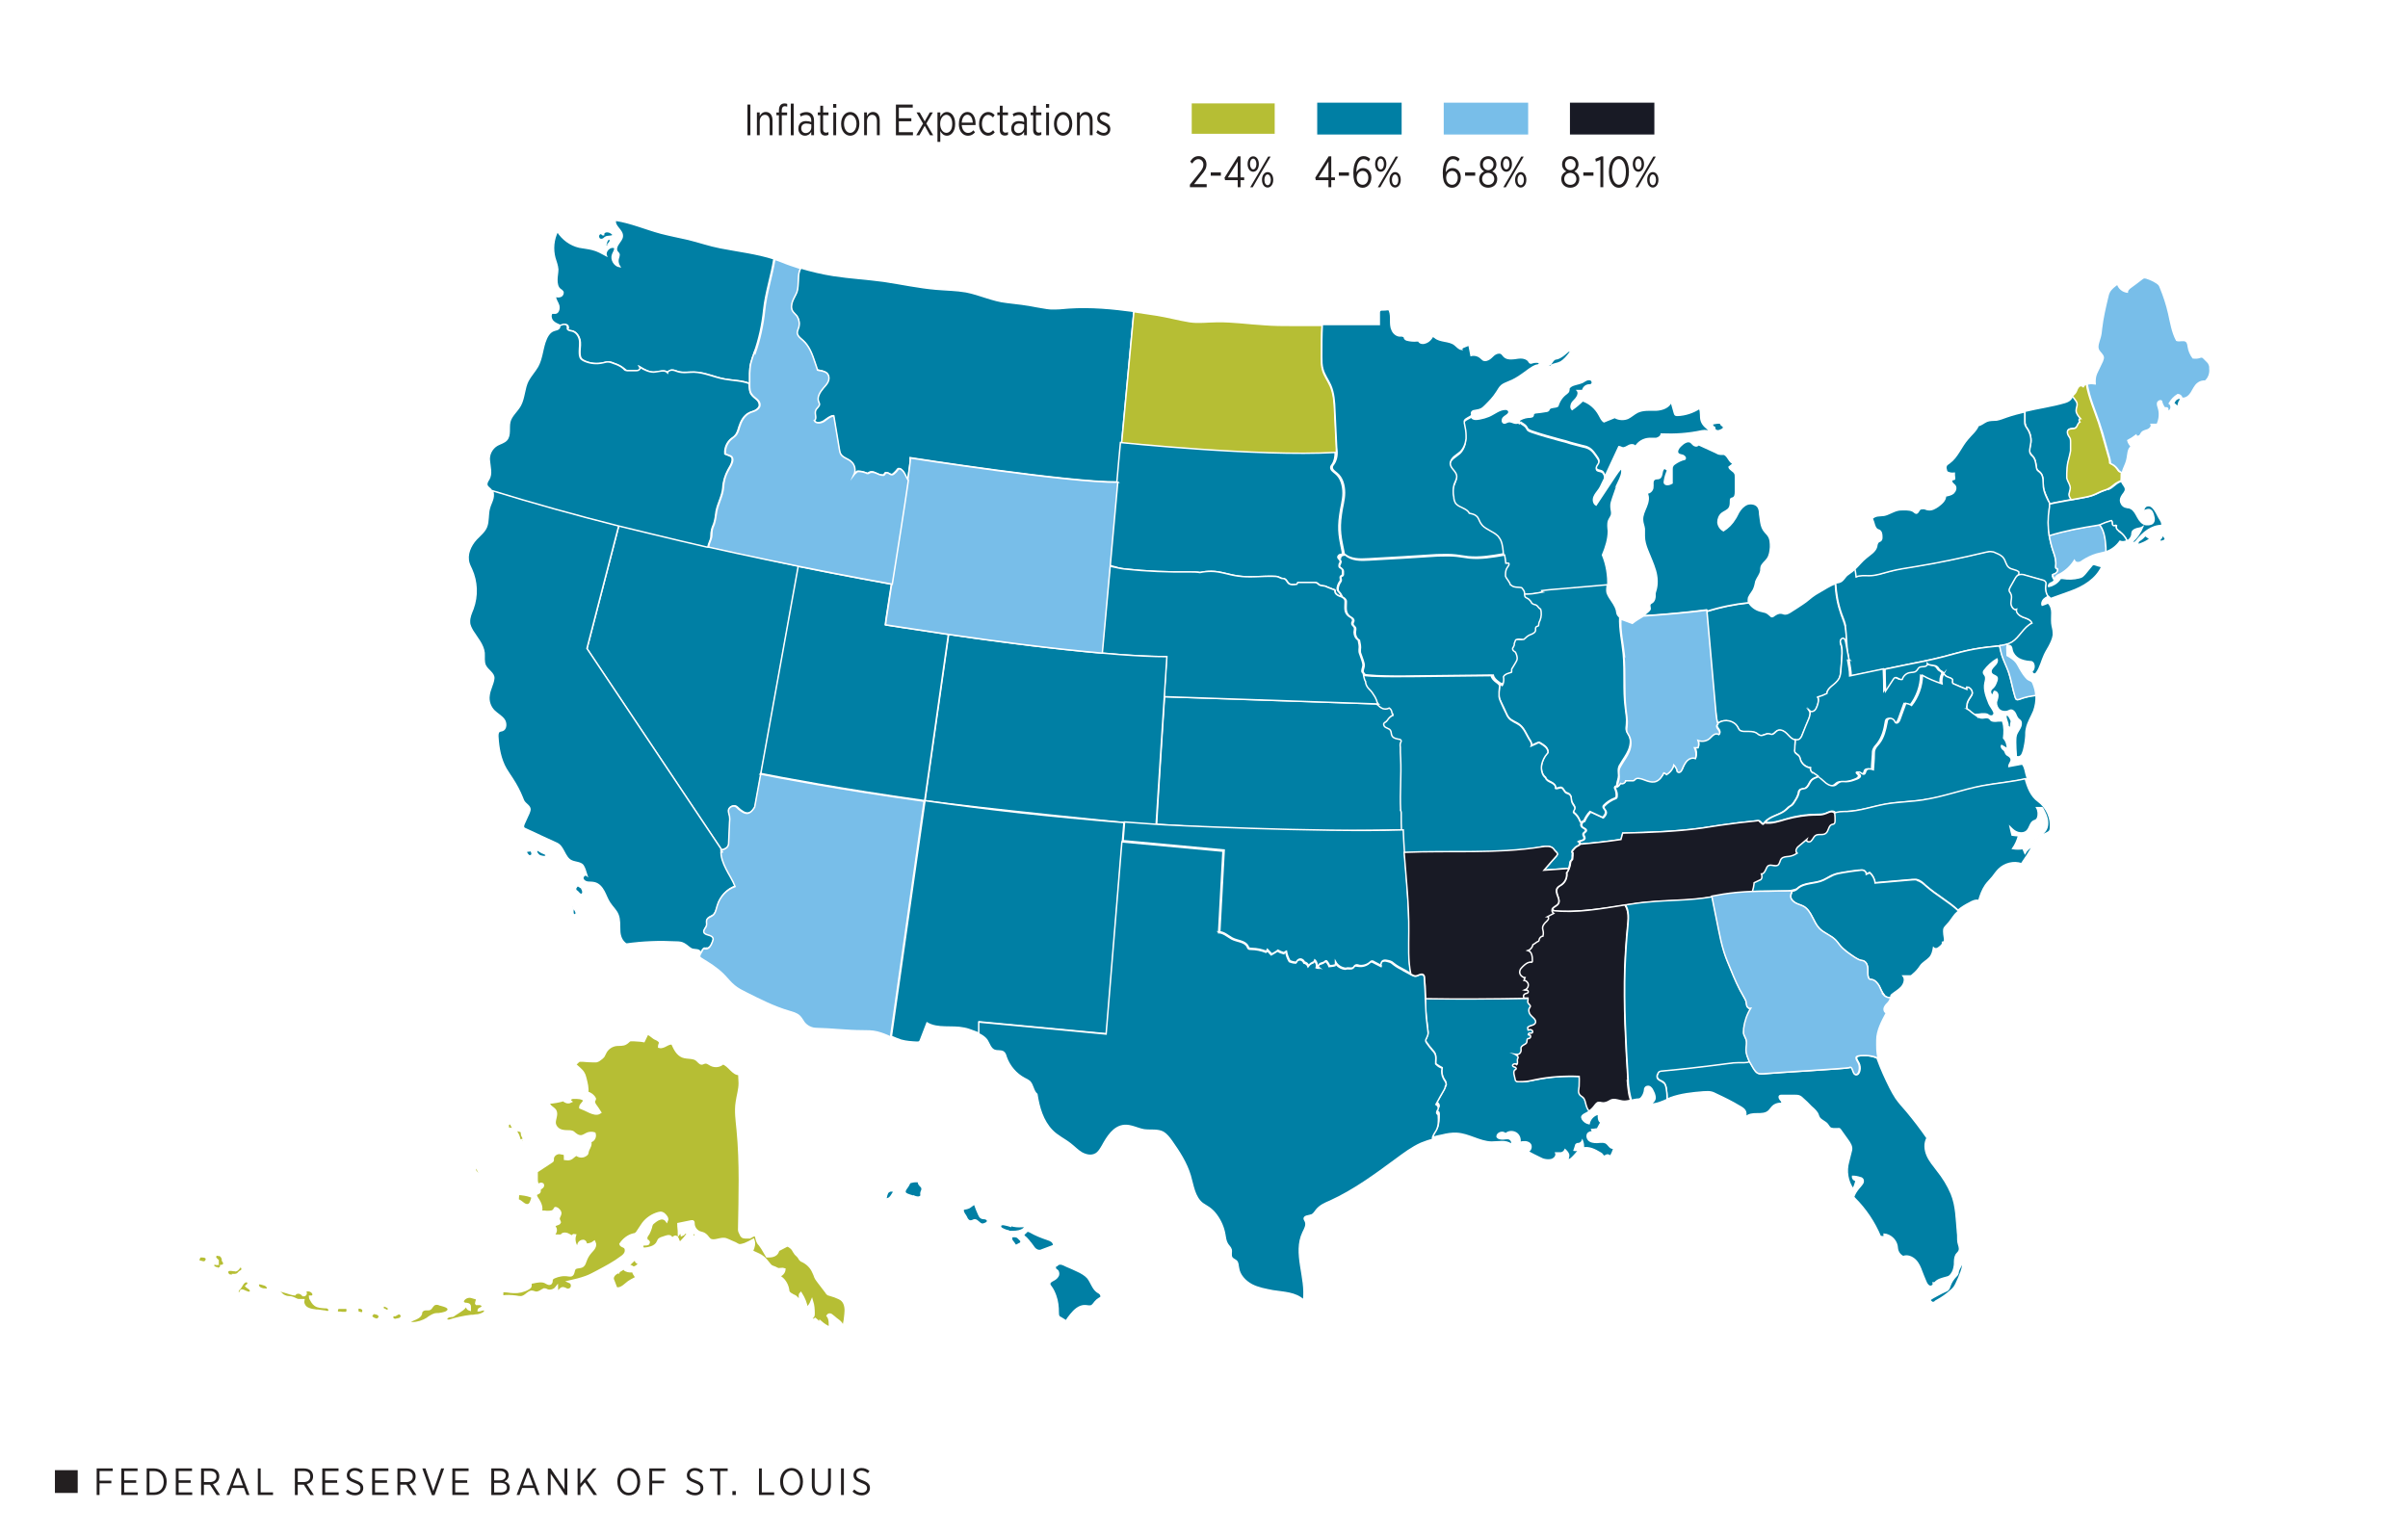 <?xml version="1.0" encoding="UTF-8"?>
<svg id="Layer_1" data-name="Layer 1" xmlns="http://www.w3.org/2000/svg" viewBox="0 0 824.2 525.9">
  <defs>
    <style>
      .cls-1 {
        fill: #78bee9;
      }

      .cls-1, .cls-2, .cls-3, .cls-4, .cls-5 {
        stroke: #fff;
        stroke-miterlimit: 10;
      }

      .cls-1, .cls-3, .cls-4, .cls-5 {
        stroke-width: .5px;
      }

      .cls-2, .cls-4 {
        fill: #b6be34;
      }

      .cls-3 {
        fill: #007fa4;
      }

      .cls-5 {
        fill: #181a25;
      }

      .cls-6 {
        isolation: isolate;
      }

      .cls-7 {
        fill: #fff;
      }

      .cls-7, .cls-8 {
        stroke-width: 0px;
      }

      .cls-8 {
        fill: #231f20;
      }
    </style>
  </defs>
  <g>
    <rect class="cls-7" width="824.2" height="525.9"/>
    <g>
      <g class="cls-6">
        <g class="cls-6">
          <path class="cls-8" d="M33.09,502.7h5.5v.9h-4.52v3.3h4.04v.9h-4.04v4h-.98v-9.1Z"/>
          <path class="cls-8" d="M41.54,502.7h5.55v.9h-4.58v3.17h4.11v.88h-4.11v3.25h4.64v.9h-5.62v-9.1Z"/>
          <path class="cls-8" d="M50.2,502.7h2.57c2.54,0,4.28,1.82,4.28,4.5v.09c0,2.67-1.74,4.51-4.28,4.51h-2.57v-9.1ZM51.17,503.6v7.31h1.57c1.99,0,3.29-1.44,3.29-3.6v-.09c0-2.16-1.3-3.61-3.29-3.61h-1.57Z"/>
          <path class="cls-8" d="M60.18,502.7h5.55v.9h-4.58v3.17h4.11v.88h-4.11v3.25h4.64v.9h-5.62v-9.1Z"/>
          <path class="cls-8" d="M68.84,502.7h3.11c1.04,0,1.87.31,2.39.85.46.45.71,1.1.71,1.87v.03c0,1.44-.9,2.31-2.16,2.63l2.44,3.73h-1.17l-2.29-3.54h-2.07v3.54h-.97v-9.1ZM71.78,507.38c1.48,0,2.3-.74,2.3-1.9v-.03c0-1.2-.83-1.86-2.2-1.86h-2.07v3.78h1.96Z"/>
          <path class="cls-8" d="M80.98,502.65h.96l3.47,9.15h-1.04l-.88-2.39h-4.1l-.88,2.39h-1l3.47-9.15ZM83.17,508.52l-1.72-4.62-1.73,4.62h3.45Z"/>
          <path class="cls-8" d="M88.24,502.7h.98v8.2h4.23v.9h-5.2v-9.1Z"/>
          <path class="cls-8" d="M100.95,502.7h3.11c1.04,0,1.87.31,2.39.85.46.45.71,1.1.71,1.87v.03c0,1.44-.9,2.31-2.16,2.63l2.44,3.73h-1.17l-2.29-3.54h-2.07v3.54h-.98v-9.1ZM103.89,507.38c1.48,0,2.3-.74,2.3-1.9v-.03c0-1.2-.83-1.86-2.2-1.86h-2.07v3.78h1.96Z"/>
          <path class="cls-8" d="M110.32,502.7h5.55v.9h-4.58v3.17h4.11v.88h-4.11v3.25h4.64v.9h-5.62v-9.1Z"/>
          <path class="cls-8" d="M118.37,510.64l.61-.74c.75.7,1.53,1.13,2.56,1.13,1.09,0,1.82-.66,1.82-1.53h0c0-.77-.36-1.25-2.02-1.83-1.88-.7-2.63-1.38-2.63-2.67v-.03c0-1.37,1.14-2.41,2.74-2.41,1.05,0,1.92.33,2.73,1.03l-.58.75c-.68-.58-1.39-.88-2.18-.88-1.04,0-1.72.64-1.72,1.42v.03c0,.79.4,1.25,2.12,1.87,1.85.69,2.52,1.43,2.52,2.64v.03c0,1.46-1.2,2.48-2.82,2.48-1.17,0-2.21-.4-3.16-1.29Z"/>
          <path class="cls-8" d="M127.39,502.7h5.55v.9h-4.58v3.17h4.11v.88h-4.11v3.25h4.64v.9h-5.62v-9.1Z"/>
          <path class="cls-8" d="M136.05,502.7h3.11c1.04,0,1.87.31,2.39.85.46.45.71,1.1.71,1.87v.03c0,1.44-.9,2.31-2.16,2.63l2.44,3.73h-1.17l-2.29-3.54h-2.07v3.54h-.98v-9.1ZM138.99,507.38c1.48,0,2.3-.74,2.3-1.9v-.03c0-1.2-.83-1.86-2.2-1.86h-2.07v3.78h1.96Z"/>
          <path class="cls-8" d="M144.55,502.7h1.07l2.68,7.75,2.69-7.75h1.03l-3.28,9.17h-.9l-3.29-9.17Z"/>
          <path class="cls-8" d="M154.84,502.7h5.55v.9h-4.58v3.17h4.11v.88h-4.11v3.25h4.64v.9h-5.62v-9.1Z"/>
          <path class="cls-8" d="M168.16,502.7h3.08c.96,0,1.74.27,2.25.78.38.38.6.88.6,1.5v.03c0,1.21-.74,1.82-1.49,2.12,1.07.31,1.88.95,1.88,2.18v.04c0,1.55-1.26,2.46-3.17,2.46h-3.15v-9.1ZM173.1,505.1c0-.94-.7-1.52-1.91-1.52h-2.05v3.2h1.96c1.21,0,2-.6,2-1.65v-.03ZM171.23,507.64h-2.09v3.28h2.21c1.31,0,2.15-.6,2.15-1.64v-.03c0-1.01-.79-1.61-2.26-1.61Z"/>
          <path class="cls-8" d="M180.29,502.65h.96l3.47,9.15h-1.04l-.88-2.39h-4.1l-.88,2.39h-1l3.47-9.15ZM182.47,508.52l-1.72-4.62-1.73,4.62h3.44Z"/>
          <path class="cls-8" d="M187.54,502.7h.92l4.76,7.16v-7.16h.96v9.1h-.82l-4.88-7.33v7.33h-.95v-9.1Z"/>
          <path class="cls-8" d="M197.67,502.7h.97v5.25l4.32-5.25h1.21l-3.31,3.98,3.5,5.12h-1.18l-2.99-4.33-1.53,1.78v2.55h-.97v-9.1Z"/>
          <path class="cls-8" d="M211.29,507.31v-.1c0-2.68,1.61-4.65,3.93-4.65s3.9,1.96,3.9,4.63v.1c0,2.68-1.6,4.65-3.91,4.65s-3.91-1.96-3.91-4.63ZM218.12,507.3v-.09c0-2.2-1.24-3.76-2.91-3.76s-2.9,1.55-2.9,3.74v.09c0,2.2,1.24,3.76,2.91,3.76s2.9-1.55,2.9-3.74Z"/>
          <path class="cls-8" d="M222.25,502.7h5.5v.9h-4.52v3.3h4.04v.9h-4.04v4h-.98v-9.1Z"/>
          <path class="cls-8" d="M234.76,510.64l.61-.74c.75.7,1.53,1.13,2.56,1.13,1.09,0,1.82-.66,1.82-1.53h0c0-.77-.36-1.25-2.02-1.83-1.88-.7-2.63-1.38-2.63-2.67v-.03c0-1.37,1.14-2.41,2.74-2.41,1.05,0,1.92.33,2.73,1.03l-.58.75c-.68-.58-1.39-.88-2.18-.88-1.04,0-1.72.64-1.72,1.42v.03c0,.79.4,1.25,2.12,1.87,1.85.69,2.52,1.43,2.52,2.64v.03c0,1.46-1.2,2.48-2.82,2.48-1.17,0-2.21-.4-3.16-1.29Z"/>
          <path class="cls-8" d="M245.54,503.61h-2.55v-.91h6.08v.91h-2.56v8.19h-.98v-8.19Z"/>
          <path class="cls-8" d="M250.68,510.46h1.17v1.34h-1.17v-1.34Z"/>
          <path class="cls-8" d="M259.77,502.7h.98v8.2h4.23v.9h-5.2v-9.1Z"/>
          <path class="cls-8" d="M267.01,507.31v-.1c0-2.68,1.61-4.65,3.93-4.65s3.9,1.96,3.9,4.63v.1c0,2.68-1.6,4.65-3.91,4.65s-3.91-1.96-3.91-4.63ZM273.84,507.3v-.09c0-2.2-1.24-3.76-2.91-3.76s-2.9,1.55-2.9,3.74v.09c0,2.2,1.24,3.76,2.91,3.76s2.9-1.55,2.9-3.74Z"/>
          <path class="cls-8" d="M277.87,508.41v-5.71h.98v5.68c0,1.72.87,2.67,2.3,2.67s2.27-.9,2.27-2.63v-5.72h.98v5.66c0,2.34-1.31,3.59-3.28,3.59s-3.25-1.25-3.25-3.54Z"/>
          <path class="cls-8" d="M287.86,502.7h.98v9.1h-.98v-9.1Z"/>
          <path class="cls-8" d="M291.79,510.64l.61-.74c.75.7,1.53,1.13,2.56,1.13,1.09,0,1.82-.66,1.82-1.53h0c0-.77-.36-1.25-2.02-1.83-1.88-.7-2.63-1.38-2.63-2.67v-.03c0-1.37,1.14-2.41,2.74-2.41,1.05,0,1.92.33,2.73,1.03l-.58.75c-.68-.58-1.39-.88-2.18-.88-1.04,0-1.72.64-1.72,1.42v.03c0,.79.4,1.25,2.12,1.87,1.85.69,2.52,1.43,2.52,2.64v.03c0,1.46-1.2,2.48-2.82,2.48-1.17,0-2.21-.4-3.16-1.29Z"/>
        </g>
      </g>
      <rect class="cls-8" x="18.8" y="503.3" width="7.8" height="7.8"/>
    </g>
  </g>
  <g>
    <g>
      <path class="cls-3" d="M663.1,445.1c1.6-.9,3.2-2,4.6-3.3.4-.3.8-.7,1.1-1.1s.5-.8.7-1.2c.6-1.3,1.2-2.6,1.7-4s.9-2.9.6-4.3c.1,1.5-1.3,2.8-1.6,4.3,0,.3,0,.5-.2.8-.1.2-.3.4-.5.6-.9.9-1.6,2-2,3.1-.2.6-.4,1.2-.8,1.6-.2.2-.5.3-.7.4-.9.4-1.9.9-2.8,1.4-.9.5-1.9,1-2.7,1.6.2.3.7,1,1.2.9.5,0,1.1-.7,1.6-.9l-.2.1Z"/>
      <path class="cls-3" d="M734,183.6s.2-.2.3-.2h.1c.5.4,1.1.8,1.6,1.1-.5.3-1,.5-1.4.8-.3.2-.6.3-1,.5-.4.1-1.1.5-1.5.6-.4,0-.4-.4-.3-.8.1-.4.6-.6,1-.9.4-.3.9-.7,1.2-1.2v.1Z"/>
      <path class="cls-3" d="M740.1,183c.3.3.5.7.8,1,.1.2.3.3.2.5,0,.2-.1.3-.2.4-.3.3-1.8.8-1.7,0,0-.2.5-.6.6-.8,0-.1.4-.9.3-1.1h0Z"/>
      <path class="cls-3" d="M744,138v.2h.1c.5.2.8.8,1.3,1.1,0,0,.3-1.4.4-1.6.1-.3.8-1,.4-1.3-.3-.2-.8,0-1.1.2-.6.3-.8.8-1.1,1.4h0Z"/>
      <path class="cls-3" d="M589.8,146.1v-.2s-.2-.1-.3-.2c-.2,0-.4-.3-.5-.5,0-.1,0-.2-.2-.3-.1-.1-.4-.1-.6-.1-.7,0-1.3.2-2,.3h-.1v.2c0,.3.2.7.5.9h.2c.2.2,0,.5.2.8,0,.1.2.2.3.3.2.1.4.2.7.2s.5-.1.8-.2c.8-.4,1.2-.4,1.1-1.3l-.1.1Z"/>
      <path class="cls-3" d="M207.9,83.8c.5-.4.9-.9,1.1-1.6-.1-.3-.6-.4-.9-.2-.3.2-.4.6-.5.9-.1.4-.3.9-.4,1.3.2.1.6,0,.7-.2"/>
      <path class="cls-3" d="M210,80.7c-.3-.8-1.2-1.3-2-1.4-.3,0-.7,0-1,.2s-.5.5-.4.9c-.2.1-.5-.2-.7-.4-.3-.2-.7,0-.9.3-.3.4-.2.9,0,1.3.3.4.8.5,1.3.3.4-.1.6-.5,1-.7.7-.4,1.8-.1,2.5-.6"/>
      <path class="cls-2" d="M253.2,367.6c-2.3.2-3.5-3-5.8-3.7-1,1-2.6,1.2-3.9.6-.8-.4-1.5-1.1-2.4-.8-.3,0-.6.3-.9.3-.6,0-1-.7-1.5-1.1-1.2-1.2-3.4-.7-5-1.3-1.8-.7-2.7-2.6-3.5-4.4-1.5-.5-2.9,1.5-4.5,1.1,0-.4.2-.8.3-1.1.2-.7-.7-1.3-1.4-1.6-1.1-.4-1.8-1.5-2.9-1.8h-.2s0,.1-.1.2c-.4.8-.7,1.5-1.1,2.3-1-.2-2.1-.2-3.2-.3h-1.4c-.6.2-.9.8-1.5,1.1-.9.6-2.1.4-3.2.5-1.7.2-3.3,1.3-4,2.9-.2.3-.3.7-.5,1s-.5.5-.7.7c-.5.4-1.1.9-1.7,1h-1.2c-1.1,0-2.3-.1-3.4-.2h-1.2c-.7.3-1.1,1.2-1.8,1.3.6.5,1.1,1,1.7,1.5.5.5,1.1,1,1.4,1.6.4.6.5,1.3.7,1.9.4,1.6.8,3.2.6,4.8,1.1.3,2.1,1,2.6,2v.2c0,.1-.1.2-.2.4-.3.5,0,1.1.3,1.6.6.8,1.2,1.7,1.7,2.5-1,.7-2.4.2-3.5-.3-1-.5-2.1-1-3.1-1.4,0-1,1.5-1.6,1.3-2.6-.8-.8-2.3-.8-3.5-.8-.4,0-.9,0-1.2.3s-.5.8-.1,1.1c-.8.4-1.8,0-2.3-.6-1.7.5-3.4.8-5.2.9,0,.6.4,1.2.9,1.6s1.1.8,1.4,1.3c.7,1.4-.5,3-.2,4.5.2.9.9,1.7,1.7,2.1s1.8.5,2.7.5c.6,0,1.1,0,1.7.2.3.1.5.4.8.6.7.6,1.5,1,2.3.9s1.5-.7,2.3-1c.7-.2,1.5-.2,2.1,0,.3.9-.1,2-1,2.4-.1,0-.3.1-.4.3s0,.5,0,.7c0,1-.8,1.8-1,2.8,0,.2,0,.4-.1.5,0,.2-.2.3-.3.4-.9.8-2.3.8-3.2,0-.9.2-1.4,1.1-2.2,1.4-.5.2-1.1.2-1.7.1,0-.6,0-1.2-.1-1.8-.6,0-1.2-.2-1.9-.3-1.2,0-2.3.9-2.4,2v.6c0,.2-.3.4-.5.5-1.7,1.1-3.3,2.2-5,3.3v2.6c0,.7,0,1.6.6,2.1h.2s.1,0,.2-.1c.3-.3.8-.3,1.1-.1.2.3,0,.8-.4,1-.3.2-.7.5-.7.9v.5c-.1.5-.9.5-1.2.9-.2.4,0,.8.2,1.2.4.7.9,1.3,1.2,2.1.3.7.5,1.6.3,2.4v.3c0,.1.2.1.3.1.6,0,1.2,0,1.8.1.6,0,1.3,0,1.9-.2.4-.2.7-.5.8-.8,0-.1.1-.2.2-.3.2,0,.4,0,.5.1.5.4,1,.8,1.1,1.4,0,.5-.2.9-.4,1.3s-.3,1,0,1.4c0,.1.2.3.2.4v.2c-.2.4-.7.4-1.1.6-.4.1-.9.5-.7.9,0,.1.1.2.2.3.3.4.3,1,.1,1.5s-.5.9-.9,1.3h3c.1,0,.2-.2.3-.3.3-.4.9-.4,1.4-.3s.9.4,1.3.6c0,.2-.2.4-.2.7.2.3.7,0,.9-.3s.5-.7.9-.6c-.5,1.6,0,3.3,1,4.6.2-.6.3-1.2.5-1.7s.8-.9,1.4-.9,1,.8.7,1.3c1.1,0,2.2-.2,3.1-.9.3.6.2,1.3-.1,1.8-.3.6-.8,1-1.2,1.5-.8.9-1.4,1.9-1.8,3.1-.2.6-.4,1.2-.9,1.6-.8.6-2.2.2-2.8,1-.5.7-.3,1.9-1.1,2.2-.3.1-.6,0-.9,0-1.7-.3-3.4,0-5,.7-.3.2-.7.4-.8.7-.2.4,0,1-.3,1.3-.4.5-1.2,0-1.7-.3-1.3-.7-3-.3-4.4,0-.4,0-.8.2-.9.6v.7c0,.4-.4.6-.7.8-1.5.9-3.3,1.3-5,1.2-1.4,0-2.7-.5-4-.2v2c1.6-.3,3.2-.2,4.8,0,.5.1,1.1.2,1.6.2.9,0,1.7-.6,2.4-1.2.4-.3.8-.6,1.3-.7.5,0,.9.2,1.3.3.9.2,1.7-.3,2.5-.8.2-.1.4-.2.6-.3.3,0,.6.1.9.3,1.1.5,2.6,0,3.3-.9,0,.5.1,1,.2,1.5.8,0,1.1-1.2,1.9-1.3.5,0,1,.3,1.4.5.7.2,1.6-.2,1.8-.9.3-.7,0-1.6-.7-1.9,1.8-.4,3.7-.9,5.4-1.5,1.4-.5,2.7-1.2,4-1.9,2.8-1.5,5.7-3,8.2-4.9.6-.4,1.2-.9,1.5-1.6s.2-1.6-.3-2-1.2-.4-1.4-1c1-1.5,2.6-2.8,4.4-3.2.3,0,.6-.1.8-.3.2-.1.4-.3.5-.5.7-1,1.3-2,2-3,1.3-1.7,3.1-2.9,5.2-3.5.4-.1.9-.2,1.3,0,.3.1.5.3.7.5.5.5,1.1,1.2.8,1.9-.5-.7-1.5-1-2.3-.7-.8.2-1.6.8-2.2,1.3-.3.2-.6.5-.7.8-.2.3-.2.7-.3,1-.2.7-.5,1.4-.8,2-.3.5-.7.9-.8,1.5,0,.6.2,1.2.8,1.3.2.2,0,.6-.2.8-.3.1-.6.1-.9.1s-.6,0-.9.2c-.4.4-.1,1,.2,1.5,1,0,2-.2,2.9-.5s1.8-.9,2.2-1.8c.2-.3.3-.7.5-.9.2-.2.5-.3.7-.4.5-.2,1-.3,1.5-.5.6-.2,1.4-.4,1.7.1.1.2.2.5.4.5.4.1.6-.5,1-.6.5-.2.8.4,1,.9.1.5.4,1.1.9,1,.2,0,.3-.2.4-.3.8-.8,1.5-1.6,2.1-2.5,0,0,.1-.2.1-.3s-.1-.2-.2-.2c-.3-.2-.5-.3-.8-.5-.2.5-.6.9-1.1,1.1-.2-.8,0-1.6.3-2.2-.1-.1-.3-.2-.5-.1,0,.6-.3,1.2-.7,1.7,0-1-.2-2-.2-3,1.5-.3,2.9-.6,4.4-.9h.4c.2.1.2.4.2.7,0,1.3.9,2.5,2,3,.7.3,1.4.3,2,.8.6.4,1,1.2,1.6,1.7,1.6,1.1,3.9-.7,5.7,0,.6.2,1.1.5,1.6.7s.9.4,1.4.6c.5.3,1,.6,1.5.7.6,0,1.3-.2,1.9-.4,1-.4,1.9-.9,2.8-1.4.4,1.1.1,2.3-.4,3.4,0,.1-.1.2,0,.4,0,.2.2.3.4.3,1.2.6,2.5,1,3.5,1.9.8.7,1.4,1.6,2.1,2.4.2.2.4.5.7.6.3.2.7.3,1,.4.5.2,1,.6,1.5.6.6,0,1.2-.2,1.8,0-.1,1-.9,1.9-2,2.1.2.3.5.5.8.7,1.4,1,2.3,2.7,2.5,4.4,0,.7.7,1.2,1.3,1.5.4.3.9.4,1.3.7.8.6,1.2,1.6,1.6,2.6v-2.9c0-.3,0-.6.2-.8,1,1.6,1.7,3.3,2,5.2.8-.7,1.4-1.5,1.8-2.5.4,1.3.5,2.7.5,4,0,.5,0,1.2-.6,1.3-.2,0-.6,0-.5.3.4.4.9.8,1.4,1.1.2-.3.1-.8,0-1,.3.5.9.7,1.2,1.2.2.3.3.7.5,1.1.3.7.8,1.4,1.5,1.8-.2-.5-.6-.9-.9-1.4s-.5-1-.3-1.5c1,.9,2.2,1.7,3.4,2.2.1-1.5.2-3.1-.7-4.3.2-.3.7-.4,1-.2.3.2.6.5.9.7,1,1,2.5,1.6,2.9,2.9,0,.2.2.5.4.5s.3-.2.3-.4c.3-1.3.5-2.7.6-4,.2-1.6.1-3.5-1-4.7-.7-.8-1.8-1.1-2.7-1.5-.6-.2-1.2-.4-1.9-.6-.2,0-.4-.1-.5-.2-.2-.1-.3-.3-.4-.5-.9-1.1-1.7-2.3-2.6-3.4-.4-.6-.9-1.1-1.2-1.8-.2-.6-.4-1.1-.7-1.7-.7-1.7-2.1-3.1-3.8-3.9-.2,0-.3-.1-.5-.3-.3-.2-.4-.5-.6-.8-.3-.5-.8-.9-1.2-1.3-.4-.5-.7-1.1-1-1.6-.3-.4-.8-.8-1.3-1.1-.1,0-.3-.1-.5-.2-.2,0-.4,0-.6.2-.8.4-1.6.8-2.3,1.2-.2,0-.3.2-.4.3-.1.2-.1.3-.2.5-.2.6-.8,1.1-1.5,1.3-.6.2-1.3.2-2,.2-.5-.9-1.1-1.8-1.6-2.7-.3-.4-.6-.9-.9-1.3-.2-.2-.4-.4-.5-.6-.5-.8-.5-1.8-.9-2.6,0,0,0-.1-.1-.1h-.2c-.5.1-1,.3-1.4.6-.1,0-.3.1-.4.2h-1.6c-.3,0-.8-.1-1-.4-.2-.2-.3-.4-.4-.7-.2-.4-.5-.9-.5-1.4.2-11.4.6-22.8-.5-34.2-.3-3.2-.8-6.4-.3-9.5.3-2.2,1-4.3,1-6.5,0-1.1-.2-2.4-.1-3.5v.3Z"/>
      <path class="cls-2" d="M237.6,421.6h0c-.2.2-.4.4-.6.7,0,.1-.1.2-.1.3v1.2s.7-.4.8-.4c.2-.1.5-.2.6-.4,0-.2-.1-.4-.2-.6-.2-.3-.4-.5-.6-.8h.1Z"/>
      <path class="cls-2" d="M211.7,435.3c-.5.3-1,.5-1.4.9s-.7.9-.7,1.5c0,.3.1.5.2.7.3.7.5,1.4.8,2.1,0,.2.1.4.3.5.1.1.3.2.5.2,1.5,0,2.6-1.3,3.8-2.2.6-.4,1.3-.8,1.9-1.1.2,0,.4-.2.5-.3.3-.4,0-.9-.3-1.3s-.6-.9-.3-1.3c-.9.2-1.9.2-2.7-.2-.3-.1-.5-.3-.5-.6,0-.1.2-.2.3-.3.7-.3,1.5-.6,2.1-.2.1.1.3.2.4.3h.6c.8-.3,1.4-.9,1.8-1.6-.4-.3-1.1-.2-1.2-.7v-.4c0-.3.2-.6.2-.9-1.1.7-2,1.8-3,2.6-1.1.8-2.2,1.6-3.4,2.2l.1.1Z"/>
      <path class="cls-2" d="M182.2,410.3c.1-.3.2-.6.2-.9-.2.1-.5,0-.7,0-1.4-.5-2.9-.7-4.4-.8-.1.7-.2,1.3-.2,2,0,.2,0,.4.2.4,1.2.4,1.8,1.6,3.1,1.7,1.3,0,1.5-1.3,1.9-2.4h-.1Z"/>
      <path class="cls-2" d="M163.4,399.8c0-.3-.1-.5-.2-.8h-.4c-.1,0-.2.2-.2.4-.2.5-.3,1.2.1,1.7.3.3,1.3,1.7,1.7,1.1.3-.4-.8-1.8-1-2.3v-.1Z"/>
      <path class="cls-2" d="M177.8,390.7c-.2-1.1-.5-2.1-1.1-3-.1-.2-.3-.4-.5-.6-.6-.5-1.4-.6-2.2-.6h-.3v-1.6c.2-.4.8-.3,1-.6.4.3.5.8.7,1.2.4.6,1,1.1,1.7,1.3.3,0,.6.1.9.2.3,0,.6.3.7.6.1.3,0,.6.1.8,0,.3.2.5.3.7.3.6.4,1.2.4,1.9-.5-.1-1.4,0-1.9-.1l.2-.2Z"/>
      <path class="cls-3" d="M305.7,408.4s.1-.2.1-.3c0-.2-.1-.4-.3-.4h-.6c-.4,0-.8.3-1.1.6-.3.7-.5,1.4-.6,2.1,0,.3,1.1-.2,1.2-.3.5-.4.9-1.1,1.2-1.6l.1-.1Z"/>
      <path class="cls-3" d="M312.8,409.5c.7.3,1.5.5,2.1.2.1,0,.2-.2.3-.3.1-.3,0-.6,0-.9,0-.5.5-1,.4-1.6,0-.6-.8-1-1.1-1.6-.1-.3-.1-.6-.3-.8h-.4c-.6,0-1.1,0-1.7.2-.3,0-.5,0-.7.3-.2.2-.3.4-.4.7-.3.7-1.7,1.9-1.1,2.7.5.6,2.2.9,2.9,1.2v-.1Z"/>
      <path class="cls-3" d="M330.8,416.8c.3.6.8,1.3,1.5,1.2.5,0,.9-.4,1.3-.4,1,0,1.6,1.4,2.6,1.5.5,0,.9-.2,1.3-.4.2-.1.4-.3.5-.5.2-.4-.3-.9-.8-1s-1,0-1.4-.3c-.4-.2-.6-.7-.8-1.1-.5-1.1-1-2.3-1.4-3.5-.4,0-.7.3-1.1.6-.4.3-.8.6-1.2.7-.4.2-1.2.2-1.5.4-.6.5.7,2.2,1,2.7v.1Z"/>
      <path class="cls-3" d="M344.9,421.3c.2,0,.4.2.6.3h1.1c1.4,0,2.9-.2,3.9-1.1l.2-.2c0-.2-.1-.4-.3-.4h-.6c-1.3.1-2.6,0-3.9-.4v.3c-.6-.2-1.3-.4-1.9-.5-.6-.2-1.9-.2-1.5.8.2.6,1.8,1,2.4,1.3v-.1Z"/>
      <path class="cls-3" d="M353.1,425.9c.4.5.7,1.1,1.1,1.5s1.1.8,1.7.7c.3,0,.5-.1.7-.2,1.3-.5,2.6-1,4-1.5.1-.5-.2-1.1-.6-1.4s-.9-.5-1.5-.7c-2.1-.7-4.1-1.5-6-2.6-.3-.1-.6-.3-.9-.2-.1,0-.2.2-.3.3-.2.2-1,.8-.9,1.1,0,.2.7.7.9.9.6.6,1.2,1.3,1.7,2.1h.1Z"/>
      <path class="cls-3" d="M348.9,424.1c.2.2.4.4.5.6s.1.5,0,.7c0,.2-.3.3-.4.3-.4.2-.7.4-1.1.6h-.3l-.1-.1c-.3-.5-.7-1-1-1.4,0-.1-.2-.2-.2-.3-.1-.4,0-.8-.2-1.1.5,0,1.2-.2,1.7,0,.5.1.7.4,1.1.8v-.1Z"/>
      <path class="cls-3" d="M361.4,433.3c-.2.3-.3.7-.1,1.1.1.2.4.4.6.5.5.5.6,1.4.2,2-.3.6-1,1.1-1.6,1.4s-1.3.7-1.2,1.3c0,.3.2.6.4.8.7.9,1.2,2,1.6,3.1.7,1.9.9,3.8.9,5.8,0,.5,0,1,.3,1.4.1.2.4.3.6.4.6.4,1.2.7,1.8,1.1.5-.8,1-1.5,1.6-2.2,1.2-1.5,2.9-3.1,4.9-3,.7,0,1.5.3,2.2,0,.5-.3.8-.8,1.2-1.3.4-.5.9-.9,1.4-1.2.2-.1.4-.2.6-.4.2-.3,0-.8-.2-1.1-.3-.3-.6-.5-1-.7-1.6-1.1-2.1-3.3-3.3-4.8-.9-1-2.1-1.7-3.4-2.3-1.3-.6-2.5-1.2-3.8-1.7-1.1-.5-2.4-1.4-3.4-.2h-.3Z"/>
      <path class="cls-3" d="M534.1,124c1.3-.8,2.3-2,3.2-3.2.1-.2.3-.5,0-.6-.2-.2-.4,0-.6.1-1.2,1-2.3,2.1-3.8,2.5-.3,0-.7.1-.9.3-.7.4-.9,1.5-1.7,1.8-.5.2-.2.7.2.6.3,0,.4-.3.6-.5.9-.5,2-.5,2.9-1h.1Z"/>
      <path class="cls-3" d="M196.1,310.4c.2.4-.5,3.3.8,2.7,1-.4-.6-2.2-.8-2.7Z"/>
      <path class="cls-3" d="M199.3,304.2c0-.1-.2-.2-.4-.3-.3-.2-.6-.4-.9-.6-.1,0-.3-.1-.4,0,0,0-.1.1-.2.2-.1.2-.3.4-.4.6,0,.2,0,.5.1.7,0,0,.2.2.3.2.5.3,1,1.3,1.6,1.2.8-.2.5-1.5.2-1.9l.1-.1Z"/>
      <path class="cls-3" d="M183.9,291h-.1c-.2.3-.2.7,0,1s.4.6.7.8c.3.3,2.6.9,2.4-.1,0-.3-1.1-.7-1.4-.8-.5-.3-1-.6-1.5-.9h-.1Z"/>
      <path class="cls-3" d="M181.4,291.3c-.3,0-.6,0-1,.1h-.2c-.1.1,0,.3,0,.5.4.6.8,1.5,1.7.9.5-.4,0-1.7-.5-1.6v.1Z"/>
      <path class="cls-3" d="M587.2,243.4c.1,1.4.3,2.9.7,4.3,0,0,.2-.2.3-.2,2-1.4,5.3-.7,6.5,1.5.2.3.4.7.6,1,.5.5,1.4.5,2.1.5,1.3,0,2.7-.1,3.8.6.3.2.7.5,1.1.7,1,.3,2.1-.8,3.1-.5.3,0,.6.2.9.2.7,0,1.1-.8,1.8-1.2.9-.5,2-.2,2.8.4.8.6,1.4,1.5,2.2,2.1.4.3.7.4,1.3.6.5.1,1.1,0,1.5-.2.5-.4.8-1,1-1.6.8-1.9,1.6-3.7,2.3-5.6.3-.8.7-1.8.2-2.5.5.4,1.2.3,1.7-.1.5-.4.7-1,.9-1.6.4-1,.7-2.1.2-3,1-.3,2.1-.7,3.1-1.2,0-1.1.7-1.8,1.6-2.5.9-.8,2-1.6,2.6-2.7.5-.9.5-1.9.6-3,.1-1.9.3-3.7.4-5.6,0-.8,0-1.7-.2-2.5-.2-.5-.4-1-.4-1.5s.4-1.1.9-1.1.8.7.9,1.2c.2,1,.4,2.1.6,3.1-.1-1.9-.3-3.9-.4-5.8,0-.9-.1-1.8-.3-2.6-.3-1.4-.9-2.8-1.4-4.2-1.2-3.4-1.9-6.9-2-10.5h-.2c-.9.3-1.8.8-2.7,1.3-1.3.8-2.6,1.5-3.9,2.3-1.6,1-2.8,2.3-4.4,3.3-1.3.9-2.6,1.7-4,2.6-.6.4-1.3.8-2,.8-.5,0-.9-.3-1.4-.3-1-.1-1.9.5-2.7,1.1-.1,0-.3.2-.5.1-.1,0-.2,0-.3-.2-.6-.5-1.2-1.1-1.9-1.3l-1.2-.3c-1.6-.3-3.1-1.2-4.1-2.5,0-.1-.2-.2-.3-.4-4.9.5-9.8,1.5-14.6,3,1,11.3,2.1,22.7,3.1,34h.1Z"/>
      <path class="cls-3" d="M631.6,214.4c.2.9.2,1.8.3,2.6.1,1.9.3,3.9.4,5.8.2,1.1.4,2.1.6,3.2.3,1.8.7,3.6.7,5.4,3.9-.8,16.2-3.3,18.7-3.8,4.3-.9,8.6-1.7,12.9-2.8,2.7-.7,5.4-1.5,8.1-2.1,3.1-.7,6.2-1.1,9.3-1.4.6,0,4.6-.4,5.9-1.2,2.7-1.7,4.3-5.4,7.2-6.8-.5-1.2-1.9-1.5-3.1-2-1.2-.4-2.5-1.4-2.2-2.7-1.1.4-2-1-1.9-2.1,0-1.1.5-2.4-.1-3.3-.2-.3-.5-.6-.5-1-.1-.5.1-.9.4-1.3.6-1,1.1-2,1.7-3,.3-.5.6-1.1,1.2-1.3v-1c-.9-.9-2.5-.8-3.5-1.6-.9-.8-1-2.1-1.7-3.1-.6-.9-1.7-1.4-2.7-1.8-.4-.2-.8-.3-1.2-.4-.8-.1-1.6,0-2.4.2-7.9,1.9-15.9,3.6-24,4.9-3,.5-6,.9-8.9,1.7-2.2.6-4.5,1.4-6.8,1.4-1.5,0-3.1-.2-4.5.4,0-.9-.2-1.8-.4-2.7-.4.3-.7.7-1.1,1-.6.5-1.3.9-1.9,1.4-.6.6-1.1,1.5-1.8,2-.6.4-1.3.5-2,.6.2,3.6.8,7.1,2,10.5.5,1.4,1.1,2.7,1.4,4.2l-.1.1Z"/>
      <path class="cls-3" d="M271.1,103c-.4,1.1-.6,2.4,0,3.4.3.6.9,1.1,1.4,1.6.9,1.1,1.2,2.6.7,4-.2.6-.6,1.2-.5,1.9,0,1.1,1.1,1.8,2,2.6,2.1,1.8,3.1,4.6,4,7.3.3.9.6,1.8.9,2.8.3,0,.7.1,1,.2,1,.2,2.1.5,2.6,1.3s.4,1.8,0,2.6-1,1.5-1.6,2.1c-1.1,1.3-2.2,3-1.6,4.6.1.3.3.6.3.9,0,.8-1,1.3-1.3,2.1-.4,1.2.6,2.9-.5,3.5.7,1.1,2.3.9,3.4.2s2.1-1.7,3.3-1.8c.6,3.8,1.3,7.6,1.9,11.4.1.6.2,1.2.5,1.7.8,1.3,2.4,1.6,3.5,2.5,1.3,1.1,1.7,3,1,4.5.3-.3.7-.5,1-.9,0,0,.2-.2.3-.2h.3c.9,0,1.7.2,2.5.5.2,0,.4.2.7.2.2,0,.4-.2.6-.3.7-.4,1.5-.2,2.2.2.7.3,1.4.7,2.2.7h.4c.3-.1.4-.5.6-.7.3-.3.8,0,1.2.1.4.2.8.5,1.2.4.2,0,.3-.2.5-.3.5-.4,1-1,1.4-1.5,0,0,.1-.2.2-.2h.5c.9.3,1.4,1.2,1.8,2.1.3.7.6,1.4,1,1.9.6-4.3,1-7.2.9-7.7,0,0,54.3,8.5,71.1,8.3l1.2-13.3h0l4.2-45.1c-7.4-1-14.8-1.7-22.3-1.2-2.1.2-4.2.4-6.3.3-1.5-.1-3.1-.5-4.6-.7-3.4-.7-6.9-1.1-10.4-1.5-4.7-.5-9.2-2.7-13.8-3.6-3.4-.6-6.8-.6-10.2-.9-6-.5-11.9-1.8-17.9-2.7-5.8-.8-11.6-1.1-17.4-2-3.8-.6-7.6-1.5-11.3-2.6-1.2,2.3-.4,5.4-1.2,8-.4,1.1-1,2.1-1.5,3.2l-.1.1Z"/>
      <path class="cls-3" d="M632.9,226c-.2-1.1-1-5.3-1.2-6.3-.1-.5-.3-1.2-.9-1.2-.5,0-.9.5-.9,1.1,0,.5.3,1,.4,1.5.2.8.2,1.7.2,2.5-.1,1.9-.2,3.7-.4,5.6,0,1-.2,2.1-.6,3-.6,1.1-1.6,1.9-2.6,2.7-.8.7-1.5,1.4-1.6,2.5-1,.5-2,.9-3.1,1.2.5.9.1,2-.2,3-.2.6-.5,1.2-.9,1.6-.5.4-1.2.6-1.7.1.4.8,0,1.7-.2,2.5-.8,1.9-1.6,3.7-2.3,5.6-.2.6-.5,1.2-1,1.6-.4.3-1,.3-1.5.2,0,1-.1,2-.2,3.1v1c.3.7,1.2.9,1.6,1.6.2.3.2.6.3.9.5,1.6,1.9,2.8,3.5,3-.2.6.2,1.3.7,1.7.5.4,3.3,2.9,4.1,3.6.9.8,2.2,1.3,3.2.7.5-.3.9-.8,1.4-1,.7-.3,1.5-.2,2.3-.2,1.4,0,2.7-.5,3.9-1,.5-.2,1.1-.7.9-1.2-.2-.4-.9-.7-.7-1,.6-.5,1.4.9,2.1.6.5-.2.5-.9.7-1.3.5-.7,1.6-.5,2.4-.2,0-1.7.2-3.4.3-5.1,0-.7,0-1.4.3-2,.3-.7.9-1.3,1.4-1.9,1.6-2.1,2.3-4.7,2.7-7.3,0-.3.1-.6.3-.9.3-.4,1-.4,1.5-.2.5.3.8.7,1,1.2.3.3.7.2,1,0,.3-.3.4-.6.6-1,.7-1.8,1.3-3.7,2-5.5.7,0,1.4.3,2,.7,2.3-2.9,3.6-6.6,3.7-10.3,2.1,1.2,4.4,2.2,6.7,2.9-.2-1.2,0-2.5.6-3.6,0-.2-.2-.3-.3-.5-.3-.3-.7-.4-1-.7s-.5-.8-.9-1.1c-.9-.8-2.5-.3-3.4-1.1,0,.6-.6,1-1.1,1-.6,0-1.2,0-1.7.3-.4.3-.6.9-1,1.2-.6.5-1.5.4-2.3.6-1.2.2-2.2,1.1-2.5,2.3-.8.2-1.7-1-2.5-.6-.3.1-.4.4-.6.6-.9,1.3-1.7,2.7-2.6,4,0-2.5-.1-5-.2-7.5-3.8.8-7.6,1.6-11.5,2.4,0-1.8-.4-3.6-.7-5.4h.5Z"/>
      <path class="cls-3" d="M620.4,264.6c-.5-.4-.9-1.1-.7-1.7-1.6-.2-3.1-1.4-3.5-3,0-.3-.2-.6-.3-.9-.4-.6-1.3-.9-1.6-1.6-.1-.3-.1-.7,0-1,0-1,.1-2,.2-3.1-.5-.1-.9-.3-1.3-.6-.8-.6-1.4-1.5-2.2-2.1s-1.9-1-2.8-.4c-.6.4-1,1.2-1.8,1.2-.3,0-.6-.2-.9-.2-1.1-.2-2.1.9-3.1.5-.4-.1-.7-.4-1.1-.7-1.1-.7-2.5-.6-3.8-.6-.7,0-1.6,0-2.1-.5-.3-.3-.4-.7-.6-1-1.2-2.2-4.4-2.9-6.5-1.5-.4.2-.6.6-.6.8-.1.6.4,1,.7,1.5s.5,1.2,0,1.5c-.5-.4-1.3-.2-1.8.1-.5.4-.9.9-1.4,1.3-1,.9-2.6,1.1-3.9.6.2.8.2,1.7,0,2.5h-1.2c.6,1.1.7,2.5.3,3.7-1-.4-2.2,0-2.9.8-.8.8-1.2,1.8-1.6,2.8-.2.5-.5,1-.9,1.1-.5.2-1.1-.3-.9-.8-.3-.6-.6-1.2-1.1-1.7-.4,1.4-1.3,2.6-2.5,3.3-.3-.3-.6-.5-.9-.6-.6,1.2-1.4,2.4-2.6,2.9-.9.4-2,.2-3-.1-1-.3-1.9-.7-2.9-.9-.5,0-1,0-1.3.3-.1.1-.2.3-.4.4s-.4.1-.6.1h-2.3c0,.8-1,1.3-1.7.9-.2.5-1.3,1.3-1.4,1.4-.2,0-.3.1-.4.3-.1.2,0,.5.1.8.3.6.5,1.4.4,2.1,0,.2,0,.5-.2.7-.1.2-.3.2-.5.3-1.3.5-2.5,1.3-3.5,2.3-.1.1-.3.3-.3.5-.1.5.5.9.7,1.4.4.8-.3,1.7-.9,2.3-1.4-.7-2.9-1.3-4.3-2-.9.9-1.6,2-2.1,3.2-.3,0-.5.2-.7.4h0c-.1.1-.2.3-.3.5,0,.5,0,1,.5,1.2.4.3,1.1.5,1.1,1s-.8.7-.9,1.2c-.1.5.4.9.4,1.4,0,.4-.4.7-.8.8-.4.1-.8.2-1.2.4.3.1.5.5.4.9,4.7-.4,9.4-.9,14-1.6.2-.7.4-1.4.6-2.2,9-.2,18-.5,27-1.7,2.2-.3,4.3-.7,6.5-1,4.1-.6,8.2-1.1,12.4-1.5.4,0,.7,0,1,.1.4.3,1,1.3,1.3.8,0-.2.2-.3.3-.4,1.7-2.2,5.1-2.4,7.2-4.3.5-.4.8-.9,1.4-1.2.2-.1.4-.2.6-.4.2-.2.4-.4.6-.7.7-1,1.4-2.1,1.7-3.3,0-.4.1-.8.4-1.1.4-.5,1.2-.4,1.8-.6,1.2-.5,1.4-2,2.3-2.9.6-.6,1.4-.8,2.2-1.1,0,0,.2,0,.2-.1,0,0-.1-.1-.2-.2-.5-.4-1.1-.7-1.6-1.1l-.2.1Z"/>
      <path class="cls-3" d="M584.1,209.3c4.7-1.5,9.6-2.5,14.6-3-.1-.2-.2-.4-.3-.5,0-.4,0-.8.1-1.2.5-1.2,1.5-2.1,1.9-3.3.3-.7.4-1.5.6-2.3.5-1.3,1.5-2.3,1.7-3.7,0-.4,0-.8.1-1.2.3-1.1,1.4-1.8,2.1-2.8.8-1.1,1-2.6,1.1-4,0-1.3,0-2.8-.8-3.9-.3-.5-.8-.9-1.1-1.3-.8-.9-1.2-2-1.4-3.2-.1-1-.3-1.8-.4-2.8,0-.8-.1-1.7-.5-2.4-.7-1.2-2.4-1.5-3.7-1.1-1.3.5-2.3,1.6-3,2.8-.4.7-.7,1.5-1.2,2.2-1,1.7-2.4,3.1-4,4.1-1.1-.6-1.8-1.7-1.9-2.9,0-1.2.5-2.4,1.4-3.1.8-.6,1.8-.9,2.4-1.7.5-.7.5-1.6.5-2.5,0-.3,0-.6.2-.8.2-.1.4-.2.6-.2.8-.3.9-1.3.9-2.1v-5.1c0-.4,0-.9-.2-1.2-.4-.9-1.7-1.2-2-2.2.5-.4,1-.8,1.6-1.2-1.6-.3-1.9-2.8-3.4-3.2h-1.1c-.6,0-1.2-.3-1.7-.6-2-.9-3.9-1.8-5.9-2.7-.1.5-.9.6-1.4.3s-.8-.8-1.2-1.1c-1.2-.7-2.6.4-3.6,1.4-.7.7-1.3,1.8-.7,2.5.4.4,1,.4,1.6.6.5.2,1.1.8.7,1.3-1.3.3-2.5.9-3.6,1.7-.3.2-.5.4-.6.7-.2.3-.2.7-.2,1.1v4.7c-.8.5-2.2.8-2.6,0-.1-.3,0-.5,0-.8.2-1.3.6-2.5,1.1-3.6-.3-.2-.6-.4-1-.7-1.3.4-.6,2.7-1.8,3.4-.5.3-1.2,0-1.7.4-.9.5-.4,1.9-.6,3-.2.9-1,1.7-2,1.7.8,1.4.4,3.1-.2,4.6-.6,1.5-1.4,3-1.3,4.6,0,1,.5,2,.6,3v2.5c0,1.7.5,3.3,1.1,4.8.9,2.3,2,4.6,2.7,7s.8,5,0,7.3c-.3.7,0,1.4-.2,2.1-.1.7-.5,1.4-1.1,1.7-.2.1-.4.2-.5.4-.3.4,0,1.1,0,1.6,0,.3-.3.6-.5.8-.6.6-1.3,1.1-2,1.6,7.3-.4,14.5-1.1,21.7-2v.6l.1-.1Z"/>
      <path class="cls-4" d="M457.4,155.1v-1.7c-.2-4.2-.4-8.3-.6-12.5-.1-3-.3-6.1-1.5-8.8-.8-1.8-2.1-3.5-2.6-5.4-.4-1.3-.4-2.8-.4-4.2,0-3.7,0-7.4.2-11.1h-9.7c-3.5,0-6.9,0-10.4-.3-5.3-.3-10.6-1.1-15.9-1-3.1,0-6.3.5-9.4,0-3.7-.6-7.3-1.6-11-2.2-2.7-.4-5.3-.8-8-1.2l-4.2,45.1s47,4.8,73.5,3.4v-.1Z"/>
      <path class="cls-3" d="M554.2,164.7c-.9,1.9-1.5,3.8-2.2,5.8-.3,1-.7,1.9-.6,3,0,.9.4,1.8.2,2.7-.2.7-.7,1.3-1,2-.4,1.1-.2,2.4-.1,3.6,0,2.8-.9,5.6-2,8.2,1.4,3.4,2,7.2,1.8,10.8-5.8.5-11.7,1-17.5,1.5-1.6.1-3.3.3-4.9.5-2.2.4-4.6.9-6.8.6v-.3c0-.5-.4-1-.7-1.4,0-.1-.2-.2-.3-.3-.1,0-.3-.1-.5-.1-.9-.1-1.9,0-2.7-.5-.2-.1-.3-.3-.6-.4-.3-.9-1-1.7-1.5-2.5,0-.2-.2-.3-.2-.5v-.5c0-.8.1-1.7.6-2.4.2-.4.6-.7.6-1.1,0-.2,0-.4-.2-.4h-.9c-.1-.9-.2-1.9-.3-2.8,0-.3,0-.6-.1-.9-.2-1.7-.5-3.5-1.5-4.8-.1-.1-.2-.2-.3-.4-1.5-1.5-3.8-2.1-5.3-3.6-.2-.2-.4-.5-.6-.8-.5-.8-.7-1.8-1.4-2.4-.7-.6-1.6-.8-2.5-1-.1-.2-.3-.4-.4-.6-1-1.1-2.9-1.3-3.9-2.4-.2-.2-.3-.4-.5-.6-.4-.6-.4-1.3-.5-2,0-.7-.2-1.4-.2-2.1s0-1.4.3-2.1c.3-.9.9-1.8.9-2.7s0-.2,0-.3c-.2-1.5-2.1-2.5-2.2-4.1v-.2c0-.9.5-1.6,1.2-2.2.7-.6,1.5-1.1,2.2-1.7,1.2-1.1,1.9-2.8,2-4.5v-1.1c0-1.3-.2-2.6-.5-3.8,0-.3-.1-.5-.1-.8v-.4c.3-1,1.9-1.3,2.6-2,.1.3.4.6.7.7.7.3,1.5.1,2.2,0,1.1-.2,2.1-.5,3.1-.9,1.9-.8,3.6-2.4,5.7-2.4.4,0,.9.2,1.1.6.2.4,0,.8-.3,1.1-.5.5-1.1.7-1.6,1.3-.4.5-.4,1.5.2,1.7.5.2,1-.3,1.5-.4.7-.2,1.4.2,2.1.4.6.2,1.3.1,1.7-.3,0,.1.2.2.3.3.6.5,1.3.8,1.8,1.3.3.3.5.7.7,1.1.4.4.9.6,1.5.8,3.2,1.1,6.5,2,9.8,2.9,1.2.3,2.4.6,3.5,1,1.3.3,2.5.7,3.8,1,.8.2,1.5.3,2.3.7,1.4.7,2.3,2.2,3.2,3.5.2.4.5.8.4,1.3,0,.9-1.3,1.7-.8,2.5.3.5,1.1.4,1.7.7.7.3,1,1.2,1.1,2h0c-.3.5-.5,1.1-.8,1.6-.4.8-.7,1.6-1.2,2.3-.6.9-1.3,1.6-1.7,2.6s-.2,2.3.7,2.8c2.2-3.3,4.3-6.5,6.5-9.8.7-1,1.3-2,2.2-2.8.5,1.6-.4,3.3-1.1,4.8l.3-.4Z"/>
      <path class="cls-3" d="M526,125c-1.9.6-3.4,2.1-5.1,3.2-1.4,1-2.9,1.9-4.5,2.5-.9.4-1.8.7-2.5,1.3-.8.7-1.2,1.7-1.8,2.5-1,1.6-2.4,3-3.7,4.3-.5.5-.9.9-1.5,1.2-.8.4-1.6.4-2.4.6-.3,0-.5.2-.7.4-.2.3-.2.7,0,1.1-.7.8-2.3,1.1-2.6,2v.4c0,.3,0,.5.1.8.3,1.3.5,2.6.5,3.8s0,.8,0,1.1c-.2,1.7-.8,3.3-2,4.5-.7.6-1.5,1.1-2.2,1.7-.6.6-1.2,1.4-1.2,2.2s0,.1,0,.2c.1,1.6,2,2.5,2.2,4.1v.3c0,.9-.6,1.8-.9,2.7-.2.7-.3,1.4-.3,2.1s0,1.4.2,2.1c0,.7.2,1.4.5,2,.1.2.3.4.5.6,1.1,1,2.9,1.3,3.9,2.4.2.2.3.4.4.6.9.2,1.9.4,2.5,1,.7.6.9,1.6,1.4,2.4.2.3.4.5.6.8,1.5,1.5,3.8,2.1,5.3,3.6.1.1.2.2.3.4,1.1,1.3,1.3,3.1,1.5,4.8,0,.3,0,.6.1.9-4,.7-8.1,1.4-12.1,1-1.8-.2-3.7-.6-5.5-.7-1.8-.1-3.6,0-5.3,0-7.8.5-15.6,1-23.4,1.4-2.9.2-6.1.2-8.2-1.7h0c-1.1-5.5-1.8-7.9-1-13.5.3-2.5,1.1-4.9,1.1-7.4s-.7-5.2-2.6-6.7c-.7-.6-1.7-1.2-1.6-2.1,0-.4.3-.7.5-1,1.7-2.4,1-5.2,1-5.8-.2-4.2-.4-8.3-.6-12.5-.1-3-.3-6.1-1.5-8.8-.8-1.8-2.1-3.5-2.6-5.4-.4-1.3-.4-2.8-.4-4.2,0-3.7,0-7.4.2-11.1h19.5v-3.9c0-.4,0-.8.4-1,.2-.1.4-.1.6-.1.6,0,1.2,0,1.8-.1h.4c.1,0,.2.2.3.4.4,1,.4,2.2.4,3.3s0,2.3.5,3.3c.4,1,1.4,1.9,2.5,2,.6,0,1.4-.1,1.7.5,0,.2,0,.3.2.5.1.2.4.3.6.4,1.1.3,2.3.4,3.4.3h.6c.1,0,.2.2.3.4.4.4,1.1.5,1.6.4,1.1-.2,2-.9,2.6-1.8.1-.2.2-.5.5-.5.2,0,.4.2.6.3,1.8,1.6,4.9,1,6.8,2.5.8.6,1.4,1.5,2.4,1.6-.2-.3.2-.5.5-.7.7-.3,1.3-.5,2-.8.2,1.2.5,2.4.7,3.6,1.1-.3,2.4,0,3.3.8.3.2.5.5.8.7.7.4,1.6.1,2.3-.4.7-.5,1.2-1.2,1.9-1.6.7-.4,1.7-.6,2.3,0,.2.2.4.5.6.7.7.8,1.8,1,2.8.9,1,0,2-.3,3-.3s2.1.3,2.7,1.1c.2.3.4.7.7.7.2,0,.3,0,.5-.1.6-.2,1.3-.3,2-.2.2,0,.4,0,.5.3s-.3.6-.6.7h-.3Z"/>
      <path class="cls-3" d="M527.9,202.7c-2.2.4-4.6.9-6.8.6,0,.4,0,.7.2,1s.6.4.9.6c.4.2.6.5.9.8,0,.1.2.2.2.3s0,.3.2.4c.2.3.5.4.8.5s.6.2.9.3c.6.4.8,1.1,1.4,1.3.4,1.2.3,2.7-.2,3.9-.2.4-.4.8-.4,1.2,0,.2,0,.4-.1.6-.2.2-.6.2-.8.4-.3.3-.1.7-.2,1.1,0,.5-.4.8-.8,1.1-.4.2-.9.4-1.3.6-.6.3-1.2.8-1.7,1.3,0,0-.2.2-.3.2h-.4c-.6,0-1.3-.2-1.9,0-.1,0-.3,0-.4.2-.1.1-.2.3-.2.4-.1.3-.2.5-.3.8,0,.4-.1.8-.3,1.2-.1.2-.3.5-.3.7s0,.3.2.4c.1.2.3.3.4.4,0,0,.2.1.3.2,0,0,.1.2.2.3.3.6.6,1.2.5,1.9,0,.6-.4,1.2-.7,1.7s-.6,1-.9,1.5c-.1.2-.2.4-.3.6v.8s-.1.1-.2.2c-.5.2-1,.3-1.5.5s-.9.5-1.1,1c.1.8,0,1.8-.2,2.6,0,.2-.1.3-.3.4,0,0,0-.1-.1-.2,0,.7-.2,1.4-.2,2.1,0,.6-.1,1.2,0,1.7,0,.7.4,1.4.7,2.1.6,1.2,1.2,2.4,1.7,3.6.3.6.5,1.1.9,1.6,1,1.2,2.6,1.5,3.8,2.5,1.5,1.2,2.2,3.1,3.2,4.8.5.7,1,1.5.7,2.3.7-.3,1.3-.6,2-.9.2,0,.4-.2.6-.2s.5.1.7.3c1,.6,2.1,1.3,2.4,2.5v.6c0,.2-.2.3-.3.4-.9,1-1.5,2.3-1.8,3.6-.4,1.6,0,3.6,1.3,4.6.3.9,1.1,1.2,1.9,1.6.8.4,1.7,1.1,1.5,2,.5.3,1.2-.2,1.8-.2.9,0,1.1,1.4,1.9,1.8.3.1.6.2.8.3.5.3.8.9.9,1.5,0,.6,0,1.2.4,1.7.3.6,1,1.2.8,1.9-.1.5-.6.9-.4,1.3,1,.7,1.7,1.7,2.1,2.8,0,.1,0,.3.2.4.1.1.3.2.5.2.2-.2.4-.4.7-.4.5-1.1,1.2-2.3,2.1-3.2,1.4.7,2.9,1.3,4.3,2,.7-.6,1.3-1.5.9-2.3-.2-.5-.8-.9-.7-1.4,0-.2.2-.3.3-.5,1-1,2.2-1.8,3.5-2.3.2,0,.4-.2.5-.3.2-.2.2-.4.2-.7,0-.7-.1-1.4-.4-2.1-.1-.2-.3-.5-.1-.8,0-.2.3-.2.4-.3,0,0,.2-.1.3-.2v-.4c.1-1,.6-2,.6-3,0-.9-.2-1.8,0-2.6.1-.5.3-.9.6-1.3.9-1.6,2.1-3.1,2.8-4.8.7-1.7,1-3.8,0-5.4-.2-.4-.5-.8-.7-1.2-.3-.8,0-1.6,0-2.4.2-1.9-.2-3.7-.4-5.6-.8-6.1-.1-12.3-.7-18.4-.4-4.2-1.4-8.4-1.2-12.6-.1,0-.3-.1-.4-.3-.5-.4-.6-1.2-.7-1.9-.4-1.6-1.5-3-2.4-4.4-.3-.5-.6-1-.8-1.6-.2-.8-.1-1.7,0-2.5v-.3c-5.8.5-11.7,1-17.5,1.5-1.6.1-3.3.3-4.9.5l.2.5Z"/>
      <path class="cls-3" d="M520.4,144.4c.6.5,1.3.8,1.8,1.3.3.3.5.7.7,1.1.4.4,1,.6,1.5.8,3.2,1.1,6.5,2,9.8,2.9,1.2.3,2.4.6,3.5,1,1.3.3,2.5.7,3.8,1,.8.2,1.5.3,2.2.7,1.4.7,2.3,2.2,3.2,3.5.2.4.5.8.4,1.3,0,.9-1.3,1.7-.8,2.5.3.5,1.1.4,1.7.7.7.3,1,1.2,1.1,2h0c1.6-3.4,3.2-6.9,4.8-10.3.4,0,.8.3,1.2.4.8.2,1.6-.5,2.3-.8.8-.4,2-.3,2.1.5,1-1.7,2.8-2.8,4.8-2.9h2.4c.8-.2,1.6-.7,1.7-1.5,4.7.2,9.3-.1,13.9-1.1,1.1-.2,2.2,0,3.3.3-1.4-1-3-2.1-3.5-3.8-.4-1.4,0-2.9-.6-4.2-2.2,1.4-4.8,2.3-7.5,2.4-.2,0-.5,0-.7-.1s-.3-.4-.4-.7c-.4-1.3-.7-2.6-1.1-3.9-.7,2-3.1,2.8-5.2,2.9-2.1,0-4.4-.2-6.3.7-1.2.6-2.1,1.5-3.3,2.1-1.4.6-3.2.5-4.5-.3-1.2.5-2.5,1-3.7,1.5-.8-.5-1.2-1.5-1.7-2.4-1.2-2.2-3.2-4-5.6-4.8-1.1,1.1-2.3,2.1-3.6,3-.6-.6-.4-1.6,0-2.3.5-.7,1.2-1.2,1.6-1.9.5-.7.7-1.7.2-2.3h1.8c.2-1,1-1.8,2-1.9.4,0,.8,0,1.1-.3.4-.4.2-1.1-.2-1.4-.5-.3-1.1-.2-1.6,0s-1,.6-1.4.8c-1.3.6-2.8.6-4,1.4-.2.2-.5.4-.6.7,0,.3,0,.6-.1.9-.1.4-.5.6-.8.9-1.4,1-2.4,2.5-2.9,4.2-.8.6-2.5.2-3,1.1,0,.2-.1.4-.3.5-.1.1-.3.2-.5.2-1.2.2-2.4.4-3.6.5-.4,0-.9.2-1,.6,0,.2,0,.4-.1.5-.1.3-.5.3-.9.4-1.2,0-2.3.3-3.3.8-.1,0-.3.2-.4.3-.1.2-.1.4-.2.5,0,.1-.1.2-.2.3,0,.1.2.2.3.3l.4-.6Z"/>
      <path class="cls-3" d="M211.8,180l-10.9,42.1,46.1,68.9c.9-.2,1.9-.6,2.3-1.4.2-.4.2-.9.3-1.4.1-2.3.2-4.5.3-6.8v-2c-.2-.7-.5-1.3-.4-2,0-1.1,1.5-1.9,2.5-1.4.5.3.9.8,1.4,1.2,1.4,1,3.1,2.4,5.1-1l14.9-82.4c-9.1-1.8-51-11.2-61.5-13.9l-.1.1Z"/>
      <path class="cls-3" d="M458.2,190.9c0,.5.7.8.8,1.3,0,.4-.2.7-.3,1-.2.3-.3.7,0,1,.1.2.4.2.5.4.3.2.5.5.6.9v1.1c0,.1,0,.3-.1.4-.1.2-.4.2-.6.4-.3.3,0,.8,0,1.2s-.3.7-.5,1c-.3.5-.5,1.1-.6,1.7v.6c0,.5.5.8.8,1.2s.5.9.7,1.3c.6.3,1.1.6,1.3,1.3v.7c0,.8-.1,1.7,0,2.5s.5,1.6,1.2,2.1c.3.2.6.4.9.6.3.2.5.6.5.9,0,.4-.4.7-.3,1.1,0,.5.6.8.8,1.2.3.5,0,1.2,0,1.8,0,1,.5,2.1,1.4,2.6.2,1.1.5,2.1.3,3.2v.7c0,.3.1.6.2.8.3.8.5,1.5.8,2.3.2.6.4,1.3.3,1.9-.1.8-.6,1.6-.2,2.2,0,.1.2.2.3.3,0,.1.2.3.2.4,1.3.1,2.6.2,4,.3,4.4.2,8.7.2,13.1.1,8.8-.1,17.9-.2,26.8-.3.2,1,1,1.7,1.8,2.3.3.2.6.4.8.7.1.1.2.3.3.4v-.8.8s0,.1.1.2c.1,0,.2-.3.3-.4.3-.8.4-1.7.2-2.6.2-.5.7-.8,1.1-1s1-.3,1.5-.5c0,0,.2,0,.2-.2v-.8c0-.2.2-.4.3-.6.3-.5.6-1,.9-1.5.3-.5.7-1.1.7-1.7s-.2-1.3-.5-1.9c0-.1-.1-.2-.2-.3,0,0-.2-.2-.3-.2-.2-.1-.3-.3-.4-.4,0-.1-.2-.3-.2-.4,0-.3.1-.5.3-.7.2-.4.4-.8.3-1.2.1-.3.2-.5.3-.8,0-.1.1-.3.2-.4.1-.1.2-.2.4-.2.6-.2,1.2,0,1.9,0h.4c.1,0,.2-.1.3-.2.5-.5,1.1-1,1.7-1.3.4-.2.9-.3,1.3-.6.4-.2.8-.6.8-1.1,0-.4-.1-.8.2-1.1.2-.2.6-.2.8-.4.1-.2,0-.4.1-.6,0-.4.2-.8.4-1.2.5-1.2.6-2.7.2-3.9-.6-.2-.9-1-1.4-1.3-.3-.2-.6-.2-.9-.3-.3-.1-.6-.3-.8-.5,0-.1,0-.3-.2-.4,0-.1-.1-.2-.2-.3-.3-.3-.5-.6-.9-.8-.3-.2-.7-.3-.9-.6s-.2-1.3-.2-1.4c0-.5-.4-1-.7-1.4,0-.1-.2-.2-.3-.3-.1,0-.3-.1-.5-.1-.9-.1-1.9,0-2.7-.5-.2-.1-.3-.3-.6-.4-.3-.9-1-1.7-1.5-2.5,0-.2-.2-.3-.2-.5v-.5c0-.8.1-1.7.6-2.4.2-.4.6-.7.6-1.1,0-.2,0-.4-.2-.4h-.9c-.1-.9-.2-1.9-.4-2.8-4,.7-8.1,1.4-12.1,1-1.8-.2-3.7-.6-5.5-.7-1.8-.1-3.6,0-5.3,0-7.8.5-15.6,1-23.4,1.4-2.9.2-6.1.2-8.2-1.7-.4,0-.8,0-1.1.2-.3.1-.6.5-.6.9l-.6-.2Z"/>
      <path class="cls-3" d="M693.2,145.5c.2.6.6,1,.9,1.5.9,1.5,1.3,3.4.9,5.1-.2,1.1-.7,2.2,0,3.2.2.3.6.6.8.9.9,1,1,2.4,1.2,3.7,0,.3.1.7.3.9.2.3.6.5.9.8,1.4,1.2,1,3.3,1.2,5.1.2,1.6,1,3,1.6,4.5.2.4.4.9.5,1.3,1.1-.3,2.2-.5,3.3-.7,1.4-.3,2.9-.5,4.3-.8-.2-.5-.6-.9-.7-1.4-.2-.9.4-1.7.4-2.6,0-1.2-.9-2.3-1.2-3.4-.1-.6,0-1.1,0-1.7,0-1.3.1-2.5.4-3.8.3-1.3.7-2.5.9-3.9.1-1,.1-1.9,0-2.9,0-.4,0-.8-.1-1.2-.2-.5-.5-.9-.8-1.4-.2-.5-.4-1.1,0-1.5.6-.7,1.8-.3,2.6-.8.7-.5.7-1.7,1.5-2-.1-.2-.3-.4-.3-.7,0-.2.2-.5.5-.5-.7-.8-1.5-1.7-1.5-2.8,0-.8.5-1.6.3-2.4,0-.3-.2-.6-.4-.9-.4-.6-.7-1.1-1.2-1.6-.3.4-.5.9-.9,1.3-.5.5-1.2.8-1.9,1-4.4,1.3-9.1,1.9-13.6,3v3.2c0,.5,0,1,.2,1.4l-.1.1Z"/>
      <path class="cls-3" d="M381,193.9c.6.1,1.2.3,1.7.5.8.2,1.6.3,2.4.4,7.4.8,14.9,1.1,22.3,1,1.1,0,2.3,0,3.4.2,1.3-.3,2.6-.4,3.9-.4,3.1,0,6,1.2,9.1,1.6,4,.6,8,0,12,.1.7,0,1.4,0,2,.3.3.1.6.3.9.4.4.1.8,0,1.1.2.6.3.8,1,1.3,1.5.7.6,2,.5,2.9.3.1-.2.2-.4.3-.6h5.3c.5,0,1,0,1.4.3.3.2.5.5.8.6.4.2.9.2,1.4.3.4,0,.8.2,1.2.4.8.3,1.5.6,2.3.9.1,0,.2,0,.3.2v.3c0,.8.8,1.4,1.6,1.7.2,0,.4.2.6.2-.2-.5-.4-.9-.7-1.3-.3-.4-.7-.7-.8-1.2v-.6c.1-.6.3-1.2.6-1.7.2-.3.5-.6.5-1s-.2-.9,0-1.2c.2-.2.4-.2.6-.4,0-.1.1-.3.1-.4v-1.1c0-.4-.3-.7-.6-.9-.2-.1-.4-.2-.5-.4-.2-.3,0-.7,0-1,.2-.3.4-.7.3-1,0-.5-.7-.8-.8-1.3,0-.4.3-.7.6-.9.3-.1.7-.2,1.1-.2,0,0-.2-.1-.2-.2l.2.2h0c-1.1-5.5-1.8-7.9-1-13.5.3-2.5,1.1-4.9,1.1-7.4s-.7-5.2-2.6-6.7c-.7-.6-1.7-1.2-1.6-2.1,0-.4.3-.7.5-1,.8-1.2,1-2.6,1-4.1-26.5,1.5-73.5-3.4-73.5-3.4,0,0-1.1,11.7-1.2,13.3l-2.7,28.8c.3,0,.7,0,1,.2l.4.1Z"/>
      <path class="cls-3" d="M479.9,276.9c-.3-5.9.3-11.8,0-17.7,0-1.2,0-2.4-.1-3.7,0-.6,0-1.2.2-1.8,0,0,.1-.2.1-.3,0-.3-.4-.5-.7-.6-.9-.2-2-.3-2.4-1.1-.4-.6-.2-1.4-.6-2-.5-.7-1.6-.7-2.1-1.4-.2-.2-.3-.5-.2-.8.1-.4.6-.5.9-.8.3-.2.5-.6.7-.9.4-.5.9-1,1.6-1.2,0-.2-.1-.3-.1-.5-.2,0-.3-.4-.3-.6-.1-.6-.4-1.1-.9-1.4-.6.4-1.4.4-2.2.2-.7-.2-1.3-.7-1.8-1.3h0l-73.4-2.5c-1.4,21.8-2.6,40.8-2.7,43.7,26.8,1.8,55.5,2.7,84.4,1.9,0-2.1-.1-4.2-.1-6.3,0-.4-.1-.6-.2-1l-.1.1Z"/>
      <path class="cls-3" d="M527.6,289.9c1.4-.2,3-.4,4,.6.3.3.5.6.7.9.3.3.8.6.7,1,0,.2-.2.4-.3.6-1.4,1.6-2.8,3.3-4.3,4.9,2.8-.2,5.7-.4,8.5-.6.2-.5.3-1.1.4-1.6,0-.3,0-.7.3-1,0-.1.2-.2.3-.3.1-.2.1-.4.2-.6,0-.6,0-1.2.1-1.8-.3-.1-.2-.6,0-.9.5-.6,1-1.2,1.7-1.5.2,0,.4-.2.5-.3,0,0,.1-.2.2-.3,0-.3,0-.7-.4-.9.3-.2.8-.3,1.2-.4s.8-.4.8-.8c0-.5-.5-.9-.4-1.4s.9-.7.9-1.2-.7-.7-1.1-1c-.4-.3-.6-.8-.5-1.2,0-.2.1-.4.3-.5-.2,0-.4,0-.5-.2,0,0-.1-.2-.2-.4-.4-1.1-1.2-2.1-2.1-2.8-.2-.4.3-.8.4-1.3.2-.7-.5-1.2-.8-1.9-.3-.5-.3-1.1-.4-1.7,0-.6-.3-1.2-.9-1.5-.3-.1-.6-.2-.8-.3-.8-.4-1-1.8-1.9-1.8-.6,0-1.3.5-1.8.2.2-.9-.6-1.6-1.5-2-.8-.4-1.6-.7-1.9-1.6-1.3-1-1.6-3-1.3-4.6.3-1.3.9-2.6,1.8-3.6.1-.1.2-.3.3-.4v-.6c-.3-1.2-1.4-1.9-2.4-2.5-.2-.1-.4-.3-.7-.3-.2,0-.4,0-.6.2-.7.3-1.3.6-2,.9.3-.8-.2-1.6-.7-2.3-1-1.6-1.7-3.6-3.2-4.8-1.2-.9-2.8-1.3-3.8-2.5-.4-.5-.7-1-.9-1.6-.6-1.2-1.2-2.4-1.7-3.6-.3-.7-.6-1.3-.7-2.1v-1.7c0-.7.2-1.4.2-2.1,0-.2-.2-.3-.3-.4-.2-.3-.5-.5-.8-.7-.8-.6-1.6-1.3-1.8-2.3-8.8.1-17.9.2-26.8.3-4.4,0-8.7.1-13.1-.1-1.3,0-2.6-.2-4-.3.3.8.1,1.8.6,2.4,0,.7.3,1.4.7,2,.3.4.7.8,1.1,1.2.3.4.6.7.8,1.1.5.7.9,1.4,1.2,2.2,0,.3.1.5.3.8,0,.2.2.3.3.4h.4-.4c.5.5,1.1,1,1.8,1.3.7.2,1.5.2,2.2-.2.5.3.8.8.9,1.4,0,.2,0,.5.3.6,0,.2.1.3.1.5-.6.2-1.2.7-1.6,1.2-.2.3-.4.6-.7.9-.3.3-.8.4-.9.8,0,.3,0,.5.2.8.5.7,1.6.7,2.1,1.4.4.6.2,1.4.6,2,.5.8,1.5.9,2.4,1.1.3,0,.7.2.7.6,0,.1,0,.2-.1.3-.3.5-.3,1.2-.2,1.8,0,1.2,0,2.4.1,3.7.3,5.9-.3,11.8,0,17.7,0,.4.2.6.2,1,0,2.1,0,5.1.1,6.3.1,2.5.3,5,.4,7.5,15.7-.6,31.5.6,47.1-1.9l.4-.2Z"/>
      <path class="cls-3" d="M398.4,238.7c.3-4.6.6-9.2.9-13.9-6,0-13.7-.4-22.2-1.2l2.7-29.8s2.2.5,2.8.6c.8.2,1.6.3,2.4.4,7.4.8,14.9,1.1,22.3,1,1.1,0,2.3,0,3.4.2,1.3-.3,2.6-.4,3.9-.4,3.1,0,6,1.2,9.1,1.6,4,.6,8,0,12,.1.7,0,1.4,0,2,.3.3.1.6.3.9.4.4.1.8,0,1.1.2.6.3.8,1,1.3,1.5.7.6,2,.5,2.9.3.1-.2.2-.4.3-.6h5.3c.5,0,1,0,1.4.3.3.2.5.5.8.6.4.2.9.2,1.4.3.4,0,.8.2,1.2.4.8.3,1.5.6,2.3.9.1,0,.2,0,.3.2v.3c0,.8.8,1.4,1.6,1.7.2,0,.4.2.6.2.6.3,1.1.6,1.3,1.3v.7c0,.8-.1,1.7,0,2.5s.5,1.6,1.2,2.1c.3.2.6.4.9.6.3.2.5.6.5.9,0,.4-.4.7-.3,1.1,0,.5.6.8.8,1.2.3.5,0,1.2,0,1.8,0,1,.5,2.1,1.4,2.6.2,1.1.5,2.1.3,3.2v.7c0,.3.1.6.2.8.3.8.5,1.5.8,2.3.2.6.4,1.3.3,1.9-.1.8-.6,1.6-.2,2.2,0,.1.2.2.3.3,0,.1.3,2.2.8,2.8,0,.7.3,1.4.7,2,.3.4.7.8,1.1,1.2.3.4.6.7.8,1.1.5.7.9,1.4,1.2,2.2,0,.3.1.5.3.8,0,.2.2.3.3.4l-73.4-2.5v.2Z"/>
      <path class="cls-3" d="M399.4,224.8c-18.4,0-52.4-4.3-74.7-7.6l-8.1,56.9c19.4,2.7,68.1,7.5,68.1,7.5,3.6.3,7.3.6,11,.8.2-2.9,3.4-52.9,3.7-57.6h0Z"/>
      <path class="cls-3" d="M303,213.9c.2-1.9,1.1-7.2,2.1-13.9-3.2-.6-15.1-2.7-31.9-6.1l-12.8,70.9c6.1,1.2,26.8,5.2,56.1,9.3l8.1-56.9c-12.8-1.9-21.7-3.3-21.7-3.3h.1Z"/>
      <path class="cls-3" d="M194.4,111.7v.9c.1.6.9.6,1.5.7,1.3.3,2.2,1.6,2.6,2.9.3,1.3.1,2.7,0,4.1,0,.9,0,1.9.6,2.6.3.3.7.5,1.1.7,2,.9,4.3,1.1,6.4.6.5-.1,1.1-.3,1.6-.3.7,0,1.4.2,2,.5,1.2.4,2.3.9,3.3,1.7.3.2.6.5.9.7.3.1.6.1.9.1h2.3c.4,0,.8,0,1.2-.2.3-.2.6-.7.4-1,1.5.9,3.1,1.8,4.8,1.7,1.6,0,3.6-1,4.7.2.2-.6.9-1,1.5-.9.6,0,1.3.3,1.9.5,1.8.5,3.7.1,5.6.2,3.6,0,7,1.8,10.6,2.4,2.8.5,5.8.4,8.3,1.5v-3.5c0-1.2.1-2.3.4-3.5s.7-2.3,1.1-3.4c1.7-4.7,2.8-9.8,3.3-14.8.6-5.9,2.6-11.6,3.5-17.5-5.9-1.9-12.2-2.6-18.3-3.8-3.7-.7-7.4-2-11.1-2.9-3.1-.7-6.2-1.3-9.3-2.1-5.2-1.4-10.2-3.6-15.5-4.4-.7,2,2.4,3.3,2.3,5.4,0,1-.8,1.8-1.3,2.6-.6.8-1,1.9-.5,2.7.2.3.6.6.7,1,0,.4-.1.7-.2,1.1-.4,1-.2,2.2.4,3.1-1.8-.3-3.1-2.5-2.4-4.2.3-.8.9-1.5.7-2.3-1.5-.8-3.5,1.2-2.9,2.7-1.5-.8-3-1.7-4.7-2.1-1.5-.4-3-.5-4.5-.8-3.1-.7-5.8-2.7-7.5-5.4-1.4,2.8-1.7,6.1-.9,9.1.4,1.3.9,2.6,1,3.9,0,1.2-.3,2.4-.3,3.6s.2,2.6,1.2,3.3c.3.2.6.4.8.7.3.5,0,1.3-.6,1.6-.6.3-1.2.2-1.9.1,0,1.1.8,2,1.1,3s0,2.5-1,2.7h-1.3c-.6.8-.3,2,.3,2.7s1.6,1.1,2.5,1.5l.1.2c.4-.1.7-.3,1.1-.4.6-.2,1.5,0,1.6.6l-.1-.1Z"/>
      <path class="cls-3" d="M702.8,196.8c0-.1.2-.1.4-.2.6-.2,1.1-.8,1.2-1.4,0-.2,0-.3-.1-.4-.1,0-.3,0-.4-.1-.3-.1-.3-.5-.2-.9.2-1.7-.2-3.3-.8-4.8-.7-1.8-2.5-7.9-1.5-13.1,0-.4,0-2.5.2-2.8.3-.5-.4-1.4-.6-1.8-.7-1.4-1.4-2.9-1.6-4.5-.2-1.8.2-3.9-1.2-5.1-.3-.3-.7-.5-.9-.8s-.2-.6-.3-.9c-.2-1.3-.3-2.7-1.2-3.7-.3-.3-.6-.5-.8-.9-.6-.9-.1-2.1,0-3.2.4-1.7,0-3.6-.9-5.1-.3-.5-.7-1-.9-1.5s-.2-.9-.2-1.4v-3.2c-2.1.5-4.1,1-6.1,1.7-1.2.4-2.3.9-3.5,1.1-1.1.1-2.3,0-3.3.4s-1.9,1.3-3,1.5c-.7,1.8-2.4,3.1-3.6,4.6-2.3,2.6-3.5,6.2-6.3,8.2-.4.3-1,.6-1.1,1.1-.2.5,0,1,.1,1.4,0,.2.1.3.2.5,0,0,.2.2.3.2.7.3,1.4.4,2.2.3,0,.5,0,1.1.1,1.6v.4c-.1.2-.5.1-.7.2-.4.2-.4.8-.1,1.1.2.3.6.6.9.9.6.8.2,1.9-.5,2.6-.7.6-1.7.8-2.7,1,0,1.5-1.3,2.6-2.5,3.5-1,.7-2.2,1.4-3.4,1.2-.5,0-.9-.3-1.4-.4-.5,0-1,0-1.4.2-.4.3-.6,1-1,1.3,0,0-.2.1-.3.1-.2,0-.4-.2-.6-.3-.9-.9-2.4-.9-3.7-.9-.7,0-1.5,0-2.2.2-1.6.4-3,1.4-4.5,1.7-.7.1-1.4.1-2.2.2-.7.1-1.4.4-1.9.9.3.7.6,1.5.8,2.3.2.6.5,1.2,1,1.5.2.1.4.1.7.3.7.4.8,1.4.8,2.2,0,.5,0,1-.4,1.3-.2.2-.5.2-.7.4-.5.3-.6,1.1-.7,1.7-.5,1.7-2.2,2.6-3.6,3.8-1.4,1.1-2.5,2.6-3.8,3.8.2.9.3,1.8.4,2.7,1.4-.6,3-.4,4.5-.4,2.3,0,4.5-.8,6.8-1.4,2.9-.8,5.9-1.2,8.9-1.7,8-1.3,16-3,24-4.9.8-.2,1.6-.4,2.4-.2.4,0,.8.2,1.2.4,1,.4,2.1.9,2.7,1.8.7,1,.8,2.3,1.7,3.1,1,.9,2.6.7,3.5,1.6v1h0c.5-.1.9,0,1.4,0,2.1.6,4.3,1.2,6.4,1.8.5.2,1.1.4,1.3.8.2.4,0,.8,0,1.2-.2,1.3.1,2.6.8,3.7,0,0,.2,0,.3-.1.2.2.5.5.7.7,2.2-.8,4.5-1.6,6.7-2.4,4.5-1.6,8.8-4.2,10.8-8.5-.8-.2-1.6-.4-2.4-.7-.2,0-.4-.1-.6,0-.2,0-.3.2-.4.3-.8.9-1.5,1.9-2.3,2.8-.3.3-.5.6-.9.9-.4.3-.8.4-1.2.5-1.9.5-3.8.5-5.7.2h-.5c-.2,0-.4.3-.5.5-.9,1.2-2.3,2-3.7,2.3-.2-.5.3-1,.7-1.2.5-.2,1-.4,1.2-.9v-.2c-.3-.4-.5-.8-.6-1.2v-.5h.3Z"/>
      <path class="cls-1" d="M718.9,180c0-.1-.6-.3-.8-.3-5.6.9-11.3,1.9-16.7,3.6.3,1.9.8,3.8,1.4,5.6.6,1.6,1,3.2.8,4.8,0,.3,0,.7.2.9.1,0,.3,0,.4.1.1,0,.1.3.1.4,0,.6-.6,1.2-1.2,1.4-.1,0-.3,0-.4.2-.1.1,0,.3,0,.5.1.4.3.9.6,1.2,0-.2,0-.4.2-.6.2-.7.9-1,1.6-1.3,2-1.1,3.7-2.7,4.9-4.6.2.5.8.8,1.4.7.6,0,1.1-.4,1.5-.7,1.4-.9,3-1.7,4.7-2.2,1.1-.3,2.2-.5,3.3-.8h0v-1.4c-.2-2.6-.4-5.4-1.9-7.5h-.1Z"/>
      <path class="cls-3" d="M690.4,239.5c-.4-.1-.5-.5-.6-.9-.9-2.8-1.4-5.9-2.3-8.7-.7-2-1.6-3.8-2.3-5.8-.3-1-.5-2-.7-3-.6,0-1.2.1-1.8.2-3.1.3-6.2.7-9.3,1.4-2.7.6-5.4,1.4-8.1,2.1-4.2,1.1-8.6,2-12.9,2.8-2.4.5-4.8,1-7.2,1.5,0,2.5.1,5,.2,7.5.9-1.3,1.7-2.7,2.6-4,.2-.2.3-.5.6-.6.8-.3,1.6.9,2.5.6.3-1.1,1.3-2.1,2.5-2.3.8-.2,1.7,0,2.3-.6.4-.3.6-.9,1-1.2.5-.3,1.1-.2,1.7-.3.6,0,1.2-.5,1.1-1,.9.8,2.5.3,3.4,1.1.4.3.5.8.9,1.1.3.3.7.4,1,.7.2.2.2.3.3.5,0,0,.1-.2.2-.3,0,0-.1.2-.2.3,0,.1.1.3.2.4.5.7,1.3.9,2.1,1.2.3.1.6.3.7.6.1.4-.2.9.1,1.2,0,0,.2.1.3.2,1.5.6,3,1.2,4.5,1.9v-.8c1.2,0,2.1,1.3,1.8,2.4-.2.6-.6,1-.9,1.5-.5.7-.8,1.6-.9,2.5v.8c0,.2.2.4.4.5.8.8,1.7,1.4,2.6,2h.1c0-.1-.1-.3-.1-.4.7,0,1.3-.1,2-.2.7,0,1.5-.1,2.1.2.3.2.5.4.9.5s.8,0,1-.2c.3-.3.4-.7.3-1-.4-1.1-1.2-1.9-1.7-3-.9-2.3-1.9-4.7-1.4-7.1.2-.9.5-1.8,0-2.6-.2-.3-.6-.7-.5-1.1,0-.2.1-.3.2-.5,1.2-1.6,2.7-3,4.4-4,.3.6,0,1.3-.4,1.8s-.9.9-1.3,1.5c-.4.5-.5,1.3,0,1.8.5.6,1.6.6,1.8,1.4,0,.3,0,.6-.1.9-.3.8-.6,1.7-1.2,2.3-.3.3-.7.6-.9,1-.3.6,0,1.5.6,1.8.2-.4.4-.9.6-1.4.8,0,1.3.8,1.2,1.6,0,.8-.4,1.5-.5,2.2,0,1,.4,2,1.2,2.6s2,.7,2.9.3c.3-.1.6-.3.9-.3.7,0,1.2.6,1.5,1.2.3.6.5,1.3,1,1.8.2.2.4.3.6.5.3.3.4.6.4,1,.1,1.5-1.3,2.7-1.7,4.1-.2.8-.2,1.6-.2,2.4,0,1.4.1,2.9.2,4.3v.4c0,.2.3.3.5.3.5.1,1.1-.2,1.4-.7.3-.5.4-1,.6-1.5.4-1.6.7-3.3.8-5,0-.8,0-1.6.2-2.4.4-2.2,1.7-4.1,2.5-6.1.6-1.7.9-3.5.8-5.4-1.9.2-3.8.6-5.6,1.3-.3.1-.6.2-.9.1v.1Z"/>
      <path class="cls-3" d="M673.6,242.9c-.2-.2-.3-.3-.4-.5-.1-.3-.1-.5,0-.8,0-.9.4-1.7.9-2.5.3-.5.7-1,.9-1.5.3-1.1-.7-2.4-1.8-2.4v.8c-1.5-.6-3-1.2-4.5-1.9-.1,0-.2,0-.3-.2-.3-.3,0-.8-.1-1.2-.1-.3-.4-.5-.7-.6-.8-.3-1.6-.5-2.1-1.2,0-.1-.1-.3-.2-.4-.6,1.1-.8,2.4-.6,3.6-2.3-.8-4.6-1.7-6.7-2.9-.1,3.7-1.4,7.4-3.7,10.3-.6-.4-1.3-.6-2-.7-.7,1.8-1.3,3.7-2,5.5-.1.4-.3.7-.6,1s-.8.3-1,0c-.2-.5-.5-1-1-1.2-.5-.3-1.1-.2-1.5.2-.2.2-.3.6-.3.9-.5,2.6-1.1,5.3-2.7,7.3-.5.6-1.1,1.2-1.4,1.9-.3.6-.3,1.3-.3,2,0,1.7-.2,3.4-.3,5.1-.8-.3-1.9-.5-2.4.2-.3.4-.3,1.1-.7,1.3-.7.3-1.5-1.1-2.1-.6-.3.4.5.6.7,1,.3.5-.4,1-.9,1.2-1.3.5-2.6,1-3.9,1-.8,0-1.6-.2-2.3.2-.5.2-.9.7-1.4,1-1,.5-2.3,0-3.2-.7-.8-.7-2.5-2.2-2.6-2.2-.8.3-1.6.6-2.2,1.1-.9.9-1.2,2.5-2.3,2.9-.6.2-1.4.1-1.8.6-.3.3-.3.7-.4,1.1-.3,1.2-1,2.2-1.7,3.3-.2.2-.3.5-.6.7-.2.2-.4.3-.6.4-.5.3-.9.8-1.4,1.2-2.1,1.9-5.5,2.1-7.2,4.3,2.4.4,5-.5,7.4-1.2,3.3-1,6.8-1.5,10.2-1.5,1,0,2,0,2.9-.3.8-.3,2.1-1.1,3-.7.3.1.5.3.6.6,1.4-.5,3-.5,4.5-.6,4.4-.3,8.6-1.7,12.9-2.5,4.4-.8,8.9-.8,13.3-1.5,6.8-1,13.4-3.5,20.1-4.8,4.9-.9,9.9-1.3,14.8-2.4-.1-.5-.2-1-.4-1.5-.3-1.1-.4-2.3-1.1-3.3,0,0-.1-.2-.2-.2h-.3c-1.4.3-2.8.5-4.3.8,0-.9.8-1.5.8-2.3,0-.6-.5-1.1-1-1.4-.2-.1-.4-.2-.6-.4-.4-.4-.4-.9-.7-1.3-.2-.3-.6-.5-.8-.8-.2-.3-.4-.7-.2-1,.7.4,1.4.8,2,1.2,0-1.4-.4-2.7-1.3-3.7.2-1.9.3-3.8-.3-5.6,0-.1,0-.2-.2-.3h-.4c-.6,0-1.2,0-1.8.1-.6,0-1.3,0-1.7-.4-.1-.1-.2-.3-.3-.4-.4-.4-1-.5-1.6-.4-1.3.2-1.7.2-2.7-.5,0,0,0,.1.1.2,0,0,0-.1-.1-.2h-.1c-.9-.7-1.8-1.2-2.6-2l-.5-.3Z"/>
      <path class="cls-3" d="M721.8,167.3c-.6.3-1.2.4-1.8.7-.9.3-1.8.8-2.7,1.2-1.6.7-3.2,1-4.9,1.3-1.1.2-6.1,1.1-7.6,1.4-1.1.2-2.2.4-3.3.7v.4c0,.4,0,.8-.1,1.2-.5,3-.5,6.1,0,9.2,5.4-1.7,11.1-2.7,16.7-3.6h.5c1.3-.6,2.7-1.1,4.1-1.5.2.3.2.7.3,1.1,0,.4.4.8.7.7.2,0,.5-.3.7-.1-.2.4,0,1,.2,1.3.3.4.7.6,1.1.9,1,.8,1.8,1.8,2.4,3,.8-.4,1.4-1.2,1.6-2.1,0-.3,0-.6.1-.9.2-.7,1-1,1.6-1.2.7-.2,1.4-.2,2-.6-.8,1.9-2,3.7-3.6,5,.1.3.5.4.8.3.3-.1.5-.4.7-.6,2.1-2.7,5.1-5.2,8.6-5.2.3-1-.5-1.9-1-2.8-.5-1-1-2-1.7-2.9-.4-.5-.9-1-1.6-1.1-.5,0-1,0-1.4.5-.4.4-.5.9-.4,1.4.7-.4,1.5-.8,2.2-.4.6.3.8,1,1,1.6.1.5.3,1,.3,1.5s-.1,1-.5,1.4c-.3.3-.8.4-1.3.5h-1c-1.3-.2-2.2-1.4-2.8-2.5s-1.2-2.4-2.3-3c-.2-.1-.5-.2-.7-.3-.3,0-.6,0-.8-.1-.8-.1-1.5-.6-1.8-1.3-.4-.7-.4-1.5,0-2.3.4-.9,1.4-1.6,1.4-2.6s-1.1-1.7-1.3-2.7c-.7.1-1.4.5-2,1-.8.6-1.5,1.3-2.4,1.7v-.2Z"/>
      <path class="cls-3" d="M725.7,182.1c-.4-.3-.8-.6-1.1-.9-.3-.4-.4-.9-.2-1.3-.2-.2-.4,0-.7.1-.4,0-.7-.3-.7-.7s0-.8-.3-1.1c-1.4.4-2.8.9-4.1,1.5.1,0,.2.2.3.3,1.5,2.2,1.7,4.9,1.9,7.5v1.4c1.9-.6,3.6-1.9,4.8-3.6.8.3,1.7.2,2.4-.2-.5-1.2-1.3-2.2-2.4-3h.1Z"/>
      <path class="cls-3" d="M658.4,273.8c-4.4.7-8.9.7-13.3,1.5-4.3.8-8.5,2.3-12.9,2.5-1.5,0-3.1,0-4.5.6.3.7.2,1.8.1,2.5,0,.3,0,.7-.3.9-.2.2-.6.2-.9.3-1.1.5-1,2.3-2,3-1,.8-2.6,0-3.6.8-.4.3-.6.7-.9,1.2-.3.4-.6.8-1.1.9-.5,0-1-.4-.9-.8-.8.7-1.6,1.3-2.4,2-.4.3-.9.7-1.1,1.2-.2.5-.2,1.2.2,1.5-.9.6-1.8,1-2.9,1.1-.9.1-1.9.1-2.5.8-.5.7-.5,1.7-1.2,2.2-.9.6-2.1-.3-3.1.1-.6.3-.9,1-1.1,1.6-.3.6-.7,1.3-1.4,1.3.2.6.3,1.4-.1,1.8-.1.2-.3.2-.5.3-.6.3-1.3.6-1.9.9-.1,1.1-.4,2.1-.7,3.2,1.9,0,3.7-.1,5.6-.1,2.3,0,4.7,0,7-.1.4,0,2.6-.4,3.1-.8,2.3-2.3,6.1-1.6,9-3,1.1-.5,2.2-1.3,3.3-1.7,1.2-.5,2.4-.7,3.7-.9,1.6-.3,3.3-.5,5-.7.6,0,1.2-.1,1.7,0,.5.2,1,.7.9,1.3.4-.2.8-.3,1.2-.5,1.1.9,1.7,2.2,1.8,3.5,4.2-.4,8.4-.7,12.7-1.1h1.6c1.2.2,2.2,1.1,3.1,2,3.5,3.1,7.8,5.4,11.1,8.5,1.2-1,2.5-1.8,3.9-2.5,1-.6,2.1-1.1,3.2-.8.5-1.8,1.2-3.7,2.3-5.3.7-1,1.6-1.8,2.4-2.8.7-.9,1.3-1.8,2.1-2.6,2-2,5.1-2.8,7.8-1.9,1.4-2,2.7-4,3.9-6.1-1.1.5-2.1,1.4-2.7,2.5-.2-.5-.5-1.1-.7-1.6-1.1.2-2.3.2-3.5,0,.9-1.3,1.6-2.8,2-4.4-.7,0-1.5-.1-2.2-.2-.2-.9-.5-1.8-.7-2.8.8.8,1.6,1.6,2.7,1.9,1.1.3,2.3.2,3.1-.6,1-1,1.1-2.9,2.4-3.4.3-.1.6-.2.8-.4.2-.2.3-.4.4-.6.4-1.1.3-2.5-.3-3.5h1.8c.2,0,.3.3.4.5.7,1.3,1.4,2.7,1.5,4.2.2,1.5-.3,3.1-1.5,4-.4.3-.9.5-1.4.8-1,.6-1.6,1.5-2,2.6.8-1.9,3-2.6,4.8-3.5.4-.2.7-.4.9-.7.1-.2.1-.4.2-.7.4-3.6-1.3-7.3-4.2-9.4-2.4-1.7-3.6-4.7-4.4-7.7-4.8,1.1-9.9,1.5-14.8,2.4-6.8,1.3-13.3,3.8-20.1,4.8h.1Z"/>
      <path class="cls-4" d="M725.1,161.1c-.2-.2-.3-.4-.5-.6-.6-.9-1.5-1.6-2.5-2,0-1-.3-1.9-.6-2.8-.4-1.3-.7-2.6-1.1-3.9-.7-2.4-1.3-4.7-2.1-7.1-1.5-4.4-3.4-8.7-4.2-13.3-.5.2-1,.7-1.1,1.2,0-.5-.7-.7-1.1-.5-.4.2-.7.6-.9,1s-.3.9-.6,1.3c-.2.4-.6.6-.9,1,0,0-.1.1-.2.2.4.5.8,1,1.2,1.6.2.3.4.6.4.9.2.8-.3,1.6-.3,2.4,0,1.1.8,2,1.5,2.8-.2,0-.4.2-.5.5,0,.2.2.5.3.7-.8.3-.8,1.5-1.5,2-.8.5-2,0-2.6.8-.3.4-.2,1,0,1.5s.6.9.8,1.4c.1.4.1.8.1,1.2v2.9c-.2,1.3-.6,2.6-.9,3.9-.3,1.2-.3,2.5-.4,3.8v1.7c.3,1.2,1.2,2.2,1.2,3.4,0,.9-.6,1.8-.4,2.6.1.5.5.9.7,1.4,1.1-.2,2.2-.4,3.3-.6,1.7-.3,3.4-.6,4.9-1.3.9-.4,1.8-.9,2.7-1.2.6-.2,1.3-.4,1.8-.7.9-.4,1.6-1.1,2.4-1.7.6-.4,1.3-.8,2-1v-.4c.1-.8,0-1.7.1-2.5,0,0-.2,0-.3-.1-.3-.1-.6-.2-.8-.5h.1Z"/>
      <path class="cls-3" d="M542,375.6c-.2-.2-.5-.3-.7-.5-.5-.4-.7-1-.7-1.6s.1-1.2.2-1.8c.2-1.1.2-2.1,0-3.2-5-.2-10,.1-14.9,1.1-1,.2-2.1.4-3.2.6-.9.1-1.8.2-2.7.1-.3,0-.6,0-.8-.2-.2-.1-.2-.4-.3-.6-.1-.4-.2-.8-.3-1.3-.2-.7-.3-1.6.3-2,.1,0,.3-.1.3-.2.2-.3-.2-.6-.5-.7-.3,0-.7-.3-.7-.6.2-.5,1.1-.7,1.4-.2.3-.1.4-.5.3-.9,0-.3-.2-.7,0-1,0-.2.2-.3.2-.5.1-.5-.5-.9-1-1.1.6.1,1.2,0,1.6-.4.4-.4.6-1,.4-1.6-.1-.5.3-1,.8-1.2.5-.3,1.1-.5,1.2-1.1,0-.3,0-.7.2-1,.2-.1.4-.1.6-.2.3-.1.5-.4.5-.8,0-.3-.4-.5-.7-.4-.3-.1,0-.6.3-.6s.7,0,.9-.1c.3-.3.1-.8-.2-1-.4-.2-.8,0-1.2,0,0-.3,0-.6-.1-.9.4-.4.9-.5,1.5-.7.5-.2,1.1-.5,1.2-1,.1-.5-.3-1-.6-1.4-.5-.5-1-.9-1.4-1.5s-.5-1.4-.1-2c.1-.2.3-.3.3-.6,0-.5-.6-.8-.8-1.2-.1-.3,0-.7,0-1.1v-.5h-1.3c-11.3.3-22.7.3-34.1.1,0,2.1,0,4.2.3,6.4.2,1.7.4,3.4.6,5.1,0,.9-.5,1.6-.8,2.5,0,.2-.1.3,0,.5,0,.2.1.3.2.4.6.9,1.3,1.8,2,2.6.4.4.8.9,1,1.4.4.9.2,1.9.2,2.8v.5c0,.2.2.3.4.4.6.4,1.2.8,1.8,1.1-.3,1.2,0,2.6.5,3.6.4.6.9,1.3.9,2,0,.4-.2.8-.4,1.2-.9,1.7-1.8,3.3-2.8,5,.4.2.8.8.8,1.2s-.2.7-.4,1c-.2.3-.3.8,0,1l.3.3c0,.1.1.3.1.5,0,1.7,0,3.4-.7,4.9-.5.9-1.3,1.7-1.3,2.8v.3c1-.3,2-.5,3-.7,1.6-.4,3.3-.7,5-.6,4.1.2,7.8,2.9,11.9,3,2.3,0,4.9-.7,6.7.7.6-.5.1-1.5-.6-1.8s-1.5,0-2.2,0c-.8,0-1.7-.1-2-.8,0-1.3,2.1-2,2.9-.9.9-.9,2.4-1,3.5-.4s1.7,2,1.4,3.3c1.2-.3,2.5-.4,3.4.4s.3,2.8-.9,2.6c1.5.8,2.8,1.5,4.3,2.2.5.2.9.5,1.4.6.4.1.9.2,1.3.2.7,0,1.5,0,2.1-.5.6-.4,1-1.2.7-1.9h1.8c.6-.1,1.1-.5,1.4-1.1.6.6,1.3,1.3,1.2,2.1,0,.5-.3.9-.2,1.4.8-.1,1.3-.7,1.9-1.3.5-.5.9-1,1.4-1.6.2-.2.4-.4.4-.7-.5.3-1.1.4-1.6.3.2-.5.3-1.1.5-1.6,0-.2.1-.4.3-.5.2-.2.5-.2.8-.2.5-.1,1-.5,1.2-1,.3.8.4,1.7.4,2.5,2-.4,3.9.6,5.6,1.6.4.2.7.4.9.7.1.2.2.4.4.5.3.1.6-.2.9-.3.5-.3,1.3,0,1.2.6.7-.9,1.1-2,1.4-3.1-.5.2-1.1,0-1.5-.5-.4-.4-.7-.9-1.2-1.2-.3-.2-.7-.2-1-.3-.7,0-1.4,0-2.1.1-1,0-2.2-.1-2.9-.9-.5-.6-.6-1.4-.3-2,.4-.6,1.3-.9,1.9-.6-.2-.3-.4-.6-.5-.9.5,0,1-.1,1.6-.2h.3c.1,0,.2-.2.2-.3.4-.7.7-1.4,1.1-2-.7-.2-.9-1.2-.9-1.9v-.9c-1.6.3-2.9,1.7-3.2,3.3-1-.2-1.8-.8-2.3-1.6,0-.2-.2-.4-.2-.6,0-.6.7-1,1.3-1.3s1.1-.6,1.6-1c-.5-.6-.8-1.3-1-2-.3-1-.3-2.2-1.2-2.8l-.1.2Z"/>
      <path class="cls-3" d="M378.8,353.8l5.9-72.2c-25.4-2-48.7-4.7-68.1-7.5l-11.5,80.7c1.1.5,2.2.9,3.3,1.3,1.8.5,3.6.6,5.4.7.3,0,.5,0,.8-.1.3-.2.4-.5.5-.8.7-1.9,1.5-3.8,2.2-5.7,3.7,2.2,8.5.9,12.7,1.8,1.2.2,2.4.7,3.5,1.1.6.2,1.1.4,1.7.7v-4l43.6,4.1v-.1Z"/>
      <path class="cls-3" d="M656.1,301.2c-.5-.1-1.1,0-1.6,0-4.2.4-8.4.7-12.7,1.1-.1-1.3-.8-2.6-1.8-3.5-.4.2-.8.3-1.2.5,0-.6-.4-1.1-.9-1.3-.5-.2-1.1-.1-1.7,0-1.7.2-3.3.4-5,.7-1.2.2-2.5.4-3.7.9-1.1.5-2.2,1.2-3.3,1.7-2.9,1.4-6.7.8-9,3-.5.5-1.1.7-1.8.8-.2.6-.5,1.2-.5,1.8,0,1,.8,1.8,1.7,2.3s1.9.7,2.8,1.2c2.7,1.6,3.2,5.3,5.4,7.6,1.6,1.6,4,2.3,5.6,4,.5.5.8,1,1.2,1.5,1.4,1.7,3.3,3,5.2,4.3.6.4,1.2.8,2,1,.4.1.8.1,1.2.3.9.4,1.2,1.6,1.3,2.6,0,1-.1,2,.2,3,0,.2.1.4.3.5.2.2.5.2.8.2,1.2.2,2,1.2,2.6,2.2s.9,2.2,1.7,3.1c.6.7,1.6,1.1,2.4,1v-.2c0-.1-.1-.3-.1-.5s.2-.3.3-.5c1.1-.9,2.4-1.6,3.3-2.6.9-1,1.5-2.7.6-3.8h2.5c.3,0,.6-.3.8-.5,1-.8,1.9-1.8,2.6-2.9.8-1.2,2.2-1.8,3.2-2.9.8-.9,1.1-2.1,1.3-3.3.3.3.8.4,1.3.2.4-.2.8-.5,1.1-.8.4-.3.8-.8.7-1.3.4,0,.7-.4.7-.7,0-.4,0-.8-.1-1.1-.1-.6-.2-1.3-.2-1.9,0-.4,0-.9.2-1.2.2-.4.6-.7.9-1.1,1.1-1.1,1.8-2.4,2.8-3.6.4-.4.8-.8,1.2-1.1-3.4-3.2-7.6-5.4-11.1-8.5-.9-.8-1.9-1.7-3.1-2l-.1-.2Z"/>
      <path class="cls-3" d="M241,324.6h.4c.6.2,1.3-.1,1.7-.6s.7-1.1.9-1.7c.2-.4.3-.9.2-1.4-.5-1.2-2.8-.7-3.1-2-.2-.8.6-1.4.9-2.2.2-.7-.1-1.5.2-2.2.4-.6,1.2-.8,1.8-1.2,1.1-.8,1.3-2.3,1.7-3.5.9-3,3.2-5.5,6.1-6.5-.8-2.1-2.1-4-3.1-6s-1.9-4.2-1.7-6.4h0l-46.1-68.9,10.9-42.1c-14.3-3.6-29-7.7-43.3-12.1.4.8.4,1.9.2,2.8-.3,1.2-.9,2.2-1.2,3.4-.6,2.1-.2,4.4-1,6.4-.7,1.7-2.2,2.8-3.5,4.2-2,2.2-3.4,5.3-2.5,8.2.2.7.6,1.4.9,2.1,1.9,4.2,2.1,9.1.5,13.5-.6,1.5-1.3,3-1.2,4.6,0,1.1.6,2.1,1.1,3,1.5,2.4,3.6,4.7,3.9,7.5.1,1.5-.2,3,.4,4.3.8,1.7,3.1,2.7,2.9,4.5-.2,1.9-1.4,3.8-1.6,5.8-.3,1.9.4,3.9,1.7,5.2,1.1,1.1,2.5,1.8,3.4,3s.8,3.4-.6,3.8c-.3.1-.7.1-1,.3-.5.3-.5,1-.5,1.7.2,3.8.9,7.8,2.8,11.1.7,1.2,1.5,2.3,2.2,3.4,1.3,2,2.5,4.2,3.4,6.5.2.4.3.9.6,1.3.6.9,1.9,1.5,2,2.6,0,.5-.2,1-.4,1.5-.5,1.2-1.1,2.3-1.6,3.5-.2.4-.3.8-.2,1.2.1.3.5.5.8.6,3.5,1.6,7,3.3,10.6,4.9,2.4,1.1,2.6,4.9,5,6,1.3.6,3,.5,3.9,1.5.3.4.5.9.7,1.4.2.7.5,1.4.7,2.1-.6-.5-1.5.3-1.4,1s.9,1.2,1.6,1.3c.7.1,1.5,0,2.3.2,1.5.3,2.6,1.6,3.3,2.9s1.2,2.8,2,4c.9,1.4,2.2,2.5,2.8,4,.7,1.7.5,3.6.6,5.4,0,1.8.7,3.8,2.3,4.7,5.8-.8,11.2-1,17.1-.7.9,0,1.9.1,2.7.6,1,.5,1.8,1.6,2.9,1.9.5.1,1.1.1,1.6.2s1.1.5,1.2,1v.5c.4-.7.7-1.3,1.1-2,0,0,.1-.2.2-.2l-.2.1Z"/>
      <g>
        <path class="cls-3" d="M481.4,332.7c-.1,0-.2-.1-.3-.2.1,0,.2.1.3.2Z"/>
        <path class="cls-3" d="M480.4,332.2s-.2-.1-.3-.2c0,0,.2,0,.3.2Z"/>
        <path class="cls-3" d="M482.9,333.5h0c-.4-.2-1-.5-1.5-.8.5.3,1,.5,1.5.8Z"/>
        <path class="cls-3" d="M495,371.3c0-.7-.5-1.4-.9-2-.6-1.1-.8-2.4-.5-3.6-.7-.3-1.3-.6-1.8-1.1-.2-.1-.3-.3-.4-.4v-.5c0-.9.2-1.9-.2-2.8-.2-.5-.6-1-1-1.4-.7-.8-1.4-1.7-2-2.6,0-.1-.2-.3-.2-.4v-.5c.3-.8.9-1.6.8-2.5-.2-1.7-.4-3.4-.6-5.1-.2-2.2-.4-9.2-.5-10.7,0-.9-.1-1.9-.2-2.8,0-.4,0-.9-.4-1.1-.4-.3-1-.2-1.4,0-.5.2-.9.5-1.4.4-.3,0-.6-.2-.9-.3,0,0-.3-.1-.6-.3h0c-.5-.3-1-.5-1.5-.8-.1,0-.2-.1-.3-.2-.2-.1-.4-.2-.6-.3-.1,0-.2-.1-.3-.2-1-.5-2.1-1.1-3-1.8-.3-.2-.6-.5-.9-.7s-.7-.3-1.1-.4c-.6-.2-1.2-.3-1.8-.1-.6.2-1,1.1-.8,1.7-.8-.4-1.7-.9-2.5-1.3-.2-.1-.4-.2-.6-.2-.3,0-.5.2-.7.4-1,.9-2.4,1.3-3.7,1.1-.5,0-1-.3-1.4,0-.2.2-.3.4-.5.6-.6.6-1.8,0-2.6.4-1.5-.1-2.9-1-3.6-2.3v1.1c-.7.2-1.3.2-2,.3-.2-.6-.5-1.1-.9-1.5,0-.1-.2-.2-.3-.2-.2,0-.4.2-.6.4-.4.3-1,.4-1.5.6-.5.3-.8,1-.4,1.3-.2,0-.4-.1-.7-.2.3-.9,0-1.8-.7-2.4-.1.2-.2.5-.3.7-.7.2-1.4.7-1.8,1.3-.2-.6-.8-1.1-1.4-1.2-.2-.6-.8-1.1-1.4-1.1s-1.2.5-1.4,1.1c-.7,0-1.5-.2-2.2-.5-.6-1-1-2.1-1.2-3.3-.3,0-.6.3-.7.6-.8-.2-1.5-.5-2.2-.9-.7.5-1.4.9-2.1,1.3-.5-.5-1-1.1-1.5-1.6,0,.2-.2.5-.3.7-1.6-.6-3.3-1-5-1-.4,0-.7,0-1-.2-.2-.2-.3-.4-.4-.7-.9-1.8-3.6-1.7-5.4-2.7-1.4-.8-2.8-2.1-4.4-2.1l1.5-27.9-34.6-3.2-5.4,65.8-43.6-4.1v4c1,.5,2,1.1,2.7,2,.9,1.3,1.3,3.2,2.8,3.7.9.3,2,0,2.9.5.6.4.8,1.1,1,1.8,1.1,3.1,3.4,5.8,6.3,7.3.6.3,1.2.6,1.7,1,1.2,1.2,1.2,3.3,2.5,4.4.7,4.5,2,9.1,5.2,12.4,1.8,1.9,4.3,3,6.3,4.6,1.3,1,2.5,2.3,3.9,3.1,1.5.8,3.3,1.2,4.8.3,1-.6,1.6-1.7,2.2-2.7,1.7-3.1,3.9-6.7,7.5-7,2.3-.2,4.5,1.1,6.8,1.5,2.2.3,4.6-.2,6.5.8,1.2.7,2.1,1.9,2.9,3,2.6,3.7,5.1,7.5,6.4,11.9,1,3.4,1.4,7.3,4.2,9.5.7.5,1.5.9,2.2,1.4,1,.7,1.9,1.6,2.6,2.6,1.4,1.9,2.4,4.2,2.8,6.5.2,1.1.3,2.3.9,3.3.4.7,1.1,1.2,1.3,2,.2.9-.3,2,.3,2.8.4.5,1.1.7,1.5,1.1.6.6.5,1.5.7,2.3.3,2.5,2.3,4.6,4.5,5.8,2.3,1.2,4.8,1.6,7.3,2.1,3.8.6,7.7.6,10.5,3.2,1-7.8-3.6-16.1-.2-23.2.6-1.2,1.4-2.6.8-3.8-.1-.3-.3-.5-.4-.8-.1-1.1,1.6-1,2.6-1.4.7-.3,1.1-1.1,1.6-1.7,1.2-1.5,3-2.3,4.7-3,8.1-3.7,15.3-9,22.5-14.3,2.7-2,5.5-4.1,8.6-5.5,1.3-.5,2.6-1,3.9-1.3v-.3c0-1,.8-1.9,1.3-2.8.8-1.5.8-3.2.7-4.9,0-.2,0-.3-.1-.5,0-.1-.2-.2-.3-.3-.3-.3-.1-.7,0-1,.2-.3.4-.6.4-1,0-.5-.4-1-.8-1.2.9-1.7,1.8-3.3,2.8-5,.2-.4.4-.8.4-1.2l.3-.6Z"/>
        <path class="cls-3" d="M481.1,332.5c-.2-.1-.4-.2-.6-.3.2.1.4.2.6.3Z"/>
        <path class="cls-3" d="M417.3,319c1.6,0,3,1.3,4.4,2.1,1.8,1,4.4.9,5.4,2.7.1.2.2.5.4.7.3.2.7.2,1,.2,1.7,0,3.4.4,5,1,0-.2.2-.5.3-.7.5.5,1,1.1,1.5,1.6.7-.4,1.5-.8,2.1-1.3.7.4,1.4.7,2.2.9.1-.3.4-.5.7-.6.2,1.2.6,2.3,1.2,3.3.7.3,1.4.5,2.2.5.2-.6.8-1.1,1.4-1.1s1.2.5,1.4,1.1c.6,0,1.2.6,1.4,1.2.4-.6,1.1-1.1,1.8-1.3.1-.2.2-.5.3-.7.7.6,1,1.6.7,2.4.2,0,.4.1.7.2-.4-.3,0-1.1.4-1.3.5-.3,1.1-.3,1.5-.6.2-.2.4-.4.6-.4.1,0,.2.1.3.2.4.5.7,1,.9,1.5.7,0,1.4-.1,2-.3v-1.1c.7,1.3,2.1,2.2,3.6,2.3.8-.4,1.9.3,2.6-.4.2-.2.3-.5.5-.6.4-.3.9-.2,1.4,0,1.3.2,2.7-.2,3.7-1.1.2-.2.4-.4.7-.4.2,0,.4,0,.6.2.8.4,1.7.9,2.5,1.3-.2-.6.2-1.5.8-1.7.6-.2,1.2,0,1.8.1.4.1.7.2,1.1.4.3.2.6.5.9.7.9.7,2,1.3,3,1.8,0,0,.2.1.3.2.2,0,.4.2.6.3.1,0,.2.1.3.2.5.3,1.1.6,1.5.8-1-4.7-.7-9.7-.7-14.5,0-9.1-1.4-25.6-1.6-27.2-.2-2.5-.3-5-.4-7.5-28.9.9-82.8-1.7-84.4-1.9-3.7-.3-7.4-.5-11-.8l-.5,6.4,34.6,3.2-1.5,27.9-.2.1Z"/>
      </g>
      <path class="cls-3" d="M242.3,187.3c0-.2,0-.3.1-.5.2-.9.7-1.7.9-2.7.1-.8,0-1.6.2-2.3.1-.9.5-1.7.8-2.5.5-1.4.6-2.8.8-4.2.5-2.7,2.1-5.4,2.3-8.1.1-2.2.8-4.3,1.8-6.2.6-1.1,1.4-2.2,1.4-3.4,0-.4,0-.9-.4-1.1-.2-.1-.4-.2-.6-.3-.6-.2-.9-.4-1.5-.6-.2-2,.7-4.1,2.3-5.3.4-.3.8-.5,1.1-.9.8-.8,1.1-2,1.4-3,.6-1.9,1.6-3.9,3.4-4.8.7-.4,1.5-.5,2.2-.9s1.4-1,1.4-1.8-.4-1.5-1-2-1.2-.9-1.7-1.6c-.7-.9-.7-2.2-.8-3.3v-.5c-2.5-1-5.5-1-8.3-1.5-3.6-.6-7-2.3-10.6-2.4-1.9,0-3.8.4-5.6-.2-.6-.2-1.2-.5-1.9-.5-.6,0-1.4.3-1.5.9-1.1-1.2-3.1-.3-4.7-.2-1.7,0-3.3-.8-4.8-1.7.2.3,0,.8-.4,1-.3.2-.8.2-1.2.2h-2.3c-.3,0-.6,0-.9-.1-.4-.1-.6-.4-.9-.7-.9-.8-2.1-1.3-3.3-1.7-.7-.3-1.3-.5-2-.5-.5,0-1.1.2-1.6.3-2.1.5-4.4.3-6.4-.6-.4-.2-.8-.4-1.1-.7-.6-.7-.6-1.7-.6-2.6,0-1.4.3-2.8,0-4.1-.3-1.3-1.2-2.6-2.6-2.9-.6-.1-1.3-.2-1.5-.7v-.9c-.1-.6-1-.8-1.6-.6-.4.1-.7.3-1.1.4.2.3,0,.8-.4,1.1-.4.3-.9.3-1.4.5-1.7.5-2.6,2.3-3.2,4.1-.9,2.8-1.1,5.8-2.5,8.3-1,1.7-2.4,3.2-3.3,4.9-1.3,2.6-1.2,5.8-2.6,8.4-1.1,2-3.1,3.5-3.6,5.6s.3,4.6-1.1,6.2c-.8.9-2.1,1.2-3.2,1.8-1.9,1.1-3,3.3-2.7,5.4.2,2.2.9,4.4-.2,6.3-.4.6-.9,1.4-.6,2.1.2.5.7.8,1.1,1.2.2.2.3.3.4.5,14.3,4.4,29,8.5,43.3,12.1,0,0,20.8,5.1,30.5,7.3h.3Z"/>
      <path class="cls-3" d="M636.9,361.4c-2.7.2-.8,1.7-.4,3.1.5,1.7-.2,3.4-1,3.4-1.4,0-1-3.2-2.4-2.4-.5.3-25.2,1.7-29.4,2.1-.6,0-1.3.1-1.9-.2s-1-.9-1.4-1.5c-.5-.8-1.1-1.7-1.5-2.6-1.2.4-2.5.3-3.8.3-1.2,0-2.4.2-3.6.3-7.7,1-15.3,1.9-23,2.6-.2,0-.4,0-.6.2-.2.1-.3.3-.4.6-.2.4-.4.9-.3,1.4.2,1,1.5,1.2,2.2,1.8.7.7.9,1.7,1,2.7s.2,2.1.2,3.1c.4-.2.8-.3,1.2-.5,3.6-1.3,7.4-1.7,11.3-2,.7,0,1.5-.1,2.2,0,.9.1,1.6.5,2.4.9,2.6,1.2,5.2,2.5,7.7,4,.9.5,1.9,1.1,2.1,2.1.1.5,0,1.1.1,1.6.9-1,2.4-1.1,3.8-1.1s2.9,0,3.9-.9c.5-.4.8-1,1.2-1.4.8-.9,2.1-1.4,3.3-1.2.3-.4,0-.9-.4-1.3-.3-.4-.6-.9-.3-1.3.2-.2.5-.2.8-.2h4.2c.7,0,1.4,0,2,.3.4.2.7.5.9.7,1,.9,2,1.8,2.9,2.8.3.3.6.5.9.8.4.4.9.9,1.2,1.4s.4,1.1.7,1.6c.7,1,2.1,1.4,2.8,2.3.3.4.5.8.8,1.1.7.6,1.8.4,2.8.4h.5c.1,0,.2.2.3.3.8,1.2,1.7,2.3,2.5,3.5.8,1.1,1.6,2.3,1.3,3.6-.3,1.4-.7,2.6-1,4-.9,3.1-.3,6.7,1.6,9.3.4-1,.8-2,1-3-.7,0-1.3-.7-1.2-1.4.9,0,1.9.2,2.7.5.3,0,.5.2.7.4.3.3.3.9.1,1.4-.2.4-.6.8-.9,1.2-.8.9-1.5,1.8-2,2.9,0,.2-.2.3-.2.5,0,.3.2.5.4.7,3.7,3.7,6.7,8.2,8.7,13,.4,0,.9.1,1.3.2v-1c2.1.2,4,1.9,4.4,4,.1.6.1,1.2.3,1.7.3.9,1,1.6,1.8,2,1.4-.6,3.1.1,4.2,1.2,1.1,1.1,1.7,2.6,2.2,4,.4,1.1.9,2.2,1.3,3.2.3.7.6,1.4,1.3,1.7.7.3,1.6-.4,1.3-1.1q.3,0,.6-.1c.9-1.1,2.4-1.4,3.8-1.8.4-.1.9-.2,1.2-.5.4-.3.7-.8,1-1.3.4-.8.6-1.7.7-2.7,0-1.1,0-2.3.5-3.2.3-.5.9-.9,1.1-1.5.3-.9-.2-1.8-.4-2.8-.2-1.1,0-2.3-.2-3.4-.4-4.4-.4-9.1-2.1-13.2-1.2-2.9-2.9-5.6-4.9-8.1-1.2-1.6-2.6-3.2-3.4-5.1-.8-1.9-1-4.1,0-5.9-2.2-3.2-4.5-6.2-7-9.2-1.3-1.5-2.6-2.9-3.7-4.5-.7-1.1-1.4-2.3-2-3.5-1.6-3.2-3.1-6.5-4.3-9.8v-.3c-1.3-.6-3-1.2-6.2-.9h.5Z"/>
      <g>
        <path class="cls-5" d="M602.3,281.1c-.3-.2-.7-.2-1-.1-4.1.4-8.3.9-12.4,1.5-2.2.3-4.3.7-6.5,1-8.9,1.2-17.9,1.5-27,1.7-.2.7-.4,1.4-.6,2.2-4.7.7-9.3,1.2-14,1.6,0,.1,0,.2-.2.3-.1.1-.3.2-.5.3-.7.3-1.2.9-1.7,1.5-.2.3-.4.8,0,.9,0,.6,0,1.2-.1,1.8,0,.2,0,.4-.2.6,0,.1-.2.2-.3.3-.2.3-.2.6-.3,1,0,.5-.2,1.1-.4,1.6-.2.6-.5,1.1-.8,1.5.2,1.6-.5,3.2-1.8,4.1-.5.3-1.1.6-1.4,1.1-.5.8-.2,1.8.1,2.7.3.9.7,1.9.2,2.7-.5.8-1.9,1.1-2.1,2v.4c8.3,1,22.9-1.6,25-1.9,2.6-.4,5.1-.8,7.7-1,7.1-.7,14.4-.4,21.4-1.7.2,0,3.3-.6,4.6-.9,3.2-.5,6.4-.8,9.7-.9.4-1,.6-2.1.7-3.2.6-.3,1.3-.6,1.9-.9.2,0,.4-.2.5-.3.4-.5.3-1.2.1-1.8.7,0,1.1-.7,1.4-1.3.3-.6.5-1.4,1.1-1.6.9-.4,2.2.4,3.1-.1.7-.5.7-1.6,1.2-2.2.6-.7,1.6-.7,2.5-.8,1-.1,2-.5,2.9-1.1-.4-.3-.5-1-.2-1.5.2-.5.7-.9,1.1-1.2.8-.7,1.6-1.3,2.4-2-.2.5.4.9.9.8.5,0,.8-.5,1.1-.9s.5-.9.9-1.2c1-.8,2.6,0,3.6-.8,1-.7.9-2.5,2-3,.3-.1.6-.1.9-.3.2-.2.3-.6.3-.9,0-.7,0-1.8-.1-2.5-.1-.3-.3-.5-.6-.6-.9-.4-2.1.5-3,.7-.9.3-1.9.3-2.9.3-3.4,0-6.9.6-10.2,1.5-2.4.7-5,1.6-7.4,1.2-.1.1-.2.3-.3.4-.3.4-.8-.6-1.3-.8v-.2Z"/>
        <path class="cls-5" d="M531.2,311.4c.3-1,1.6-1.2,2.1-2s.2-1.8-.2-2.7c-.3-.9-.7-1.9-.1-2.7.3-.5.9-.7,1.4-1.1,1.3-.9,2-2.5,1.8-4.1.4-.4.6-1,.8-1.5-2.8.2-5.7.4-8.5.6,1.4-1.6,2.8-3.3,4.3-4.9.1-.2.3-.4.3-.6,0-.4-.4-.7-.7-1s-.5-.6-.7-.9c-1-1-2.6-.8-4-.6-15.5,2.5-31.4,1.2-47.1,1.9.7,9.1,1.7,18.1,1.6,27.2,0,4.9-.3,9.8.7,14.5.2.1.4.2.6.3.3.1.6.3.9.3.5,0,1-.2,1.4-.4.5-.2,1.1-.3,1.4,0s.4.7.4,1.1c0,.9.1,1.9.2,2.8.1,1.5.1,2.9.2,4.3,11.3.2,22.7.1,34.1-.1-.2-.2-.3-.6-.2-.9.2-.4.5-.6.9-.7.2,0,.4,0,.5-.2.2-.2.1-.6,0-.8-.2-.2-.5-.3-.8-.3.7-.3,1.1-1.1,1-1.8-.1-.7-.8-1.4-1.5-1.4.1-.3.3-.6.4-.9-1.1-.1-2.1-1.2-1.8-2.3.1-.5.5-1,.9-1.4.8-.8,1.7-1.7,2.8-1.6h.4c.2,0,.2-.3.2-.5,0-.7,0-1.4-.2-2-.2-.7-.7-1.3-1.3-1.5.8-.3,1.5-1.1,1.7-2,.6-.3,1.1-.8,1.7-1.1.1,0,.2-.1.3-.2,0-.1,0-.3.1-.4.1-.6.7-1.1,1.3-1.2.1-.7,0-1.4,0-2.1,0-.3-.1-.5-.1-.8,0-.4.2-.8.4-1.1.3-.4.6-.8,1-1.1.2-.2.5-.5.6-.8s0-.7-.3-.8c.7-.4,1.4-.7,2.1-1.1-.3-.2-.6-.6-.6-1,0-.2,0-.1,0,0v-.4h-.4Z"/>
        <path class="cls-5" d="M557.2,369.9c-.8-12.8-1.5-25.6-1.1-38.5.2-4.9.5-9.7,1-14.6.2-1.6.3-3.2,0-4.7-.2-.8-.5-1.6-.9-2.3-8.4,1.3-16.7,2.9-25,1.9,0,.4.3.8.6,1-.7.4-1.4.7-2.1,1.1.3,0,.4.5.3.8-.1.3-.4.5-.6.8-.4.3-.7.7-1,1.1-.2.3-.4.7-.4,1.1,0,.3,0,.5.1.8.2.7.2,1.4,0,2.1-.6,0-1.2.6-1.3,1.2,0,.1,0,.3-.1.4,0,.1-.2.2-.3.2-.6.3-1.1.8-1.7,1.1-.2.9-.8,1.7-1.7,2,.7.2,1.1.8,1.3,1.5s.2,1.4.2,2c0,.2,0,.4-.2.5h-.4c-1.1,0-2,.8-2.8,1.6-.4.4-.8.8-.9,1.4-.3,1.1.7,2.2,1.8,2.3-.1.3-.3.6-.4.9.7,0,1.4.7,1.5,1.4.1.7-.3,1.5-1,1.8.3,0,.6.1.8.3.2.2.3.6,0,.8-.1.1-.3.2-.5.2-.4.1-.8.3-.9.7-.1.3,0,.7.2.9h1.3v.5c0,.4-.2.8,0,1.1.2.5.8.7.8,1.2,0,.2-.2.4-.3.6-.4.6-.2,1.4.1,2,.4.6.9,1,1.4,1.5.4.4.7.9.6,1.4-.1.5-.7.9-1.2,1-.5.2-1.1.3-1.5.7,0,.3,0,.6.1.9.4-.1.8-.2,1.2,0s.6.7.2,1c-.2.2-.6,0-.9.1-.3,0-.6.5-.3.6.3-.1.7.1.7.4s-.1.7-.5.8c-.2,0-.4,0-.6.2-.2.2-.1.6-.2,1-.1.6-.7.8-1.2,1.1-.5.3-.9.7-.8,1.2.1.6,0,1.2-.4,1.6s-1,.6-1.6.4c.5.2,1.1.6,1,1.1,0,.2-.2.3-.2.5-.1.3,0,.6,0,1,0,.3,0,.7-.3.9-.4-.5-1.2-.3-1.4.2,0,.3.3.5.7.6.3,0,.7.4.5.7,0,.1-.2.2-.3.2-.6.4-.5,1.3-.3,2,.1.4.2.8.3,1.3,0,.2.1.5.3.6.2.2.5.2.8.2.9,0,1.8,0,2.7-.1,1.1-.1,2.1-.4,3.2-.6,4.9-1,9.9-1.3,14.9-1.1.1,1.1,0,2.1,0,3.2,0,.6-.2,1.2-.2,1.8s.2,1.2.7,1.6c.2.2.5.3.7.5.8.6.9,1.8,1.2,2.8.2.7.5,1.4,1,2,.7-.5,1.4-1.2,1.9-1.9.4-.5.8-1.1,1.4-1.1.3,0,.6,0,.9.1.8.2,1.5,0,2.2-.3.4-.2.7-.4,1.1-.6,1.4-.6,3,.4,4.6.4.7,0,1.4-.2,2.1-.3-.3-1-.6-2-.7-3-.2-1.2-.3-2.5-.4-3.8h.2Z"/>
      </g>
      <path class="cls-3" d="M569.4,370.7c-.7-.7-2-.9-2.2-1.8-.1-.5,0-1,.3-1.4,0-.2.2-.4.4-.6.2-.1.4-.1.6-.2,7.7-.7,15.4-1.6,23-2.6,1.2-.2,2.4-.3,3.6-.3,1.3,0,2.6.1,3.8-.3-.6-1.2-1.1-2.5-1.1-3.9,0-1.2.3-2.4,0-3.6-.2-.6-.6-1.2-.8-1.8-.2-.6-.1-1.3,0-1.9.3-2.4,1.1-4.8,2.4-6.9-.5.1-1-.3-1.3-.8-.2-.5-.2-1.1-.3-1.6-.2-.7-.5-1.2-.9-1.8-1.7-3-3.1-6.1-4.4-9.3-.8-1.9-1.6-3.8-2.2-5.7-.8-2.6-1.4-5.2-1.9-7.8-.8-3.8-1.5-7.6-2.3-11.4-.2,0-.4,0-.7.1-7.1,1.2-14.3,1-21.4,1.7-2.6.2-5.1.6-7.7,1,.5.7.8,1.5.9,2.3.3,1.6.1,3.2,0,4.7-.5,4.8-.8,9.7-1,14.6-.4,12.8.3,25.7,1.1,38.5,0,1.3.2,2.5.4,3.8.2,1,.4,2,.7,3,.6-.2,1.2-.3,1.9-.4.3,0,.6,0,.9-.1.3-.1.6-.4.8-.7.5-.7.8-1.5.9-2.3,0-.3,0-.5.2-.8.3-.5,1-.6,1.5-.4.5.3.9.8,1.1,1.3.2.5.5.9.6,1.4.1.3.2.7.2,1.1,0,.9-.8,1.7-1.6,2.2,2.1,0,3.9-.8,5.7-1.6,0-1,0-2.1-.2-3.1-.1-1-.3-2.1-1-2.7v.1Z"/>
      <g>
        <path class="cls-1" d="M555.8,224.3c.6,6.1,0,12.3.7,18.4.2,1.8.6,3.7.4,5.6,0,.8-.3,1.6,0,2.4.2.4.5.8.7,1.2.9,1.6.7,3.7,0,5.4-.7,1.7-1.9,3.2-2.8,4.8-.2.4-.5.8-.6,1.3-.2.9,0,1.8,0,2.6,0,1-.5,2-.6,3v.4c.5-.3.8-.7,1.1-1.2.7.4,1.6-.2,1.7-.9h2.3c.2,0,.4,0,.6-.1.2-.1.2-.3.4-.4.3-.3.9-.4,1.3-.3,1,.1,1.9.6,2.9.9s2,.5,3,.1c1.2-.5,2-1.7,2.6-2.9.4.1.7.4.9.6,1.2-.7,2.2-1.9,2.5-3.3.5.5.8,1.1,1.1,1.7-.2.5.4,1,.9.8s.7-.7.9-1.1c.4-1,.9-2,1.6-2.8.8-.8,1.9-1.2,2.9-.8.4-1.2.2-2.6-.3-3.7h1.2c.3-.8.3-1.7,0-2.5,1.3.5,2.8.3,3.9-.6.5-.4.9-1,1.4-1.3.5-.4,1.3-.5,1.8-.1.5-.3.3-1.1,0-1.5-.3-.5-.8-.9-.7-1.5,0-.2.2-.4.4-.6-.4-1.4-.6-2.8-.7-4.3-1-11.3-3.1-34.5-3.1-34.7-7.2.9-14.5,1.5-21.7,2-1.3.8-2.6,1.5-3.8,2.5-1.2-.4-2.3-.9-3.5-1.3-.1,0-.3-.1-.4-.2-.3,4.2.8,8.4,1.2,12.6l-.2-.2Z"/>
        <path class="cls-1" d="M382.6,165l-2.6,28.8-2.7,29.8c-17.3-1.5-37.5-4.2-52.5-6.4-12.8-1.9-21.7-3.3-21.7-3.3.2-1.9,1.1-7.2,2.1-13.9.6-3.7,4.2-26.4,5.5-35.5.4-2.9,1-7.2.9-7.7,0,0,54.3,8.5,71.1,8.3l-.1-.1Z"/>
        <path class="cls-1" d="M756.4,125.7c0-.4-.2-.9-.4-1.3-.2-.3-.4-.5-.6-.7-.3-.3-.7-.7-1-1-.2-.2-.5-.5-.8-.5-.2,0-.4,0-.6.1-.8.3-1.6.3-2.4.2-.8-1.1-1.4-2.4-1.6-3.8-.1-.7-.2-1.5-.8-1.9-.9-.6-2.2.1-3.2-.3-1.5-2.8-2-6.1-2.7-9.2s-1.7-6.1-2.9-9c-.1-.3-.3-.7-.5-.9-.2-.2-.4-.3-.6-.5-1.1-.7-2.3-1.3-3.6-1.7-.2,0-.5-.2-.8-.1-.3,0-.5.2-.8.4-1.3,1-2.6,2-4,3-.5.4-1,.9-1,1.5-1.5-.2-2.9-1.3-3.3-2.8-1.1.8-2.2,1.6-2.8,2.7-.4.7-.5,1.4-.7,2.2-.8,3.4-1.6,6.8-2,10.3-.1,1-.2,2.1-.5,3.1-.4,1.5-1.2,3.1-.5,4.4.5.9,1.5,1.5,1.6,2.5,0,.4-.2.8-.3,1.2-.7,1.4-1.3,2.8-2,4.2-.5,1.1-.6,2.4-.5,3.6-.7-.1-1.5-.2-2.2,0-.2,0-.3,0-.5.2.8,4.6,2.7,8.9,4.2,13.3.8,2.3,1.5,4.7,2.1,7.1.4,1.3.7,2.6,1.1,3.9.3.9.5,1.8.6,2.8,1,.4,1.9,1.1,2.5,2,.1.2.3.4.5.6.2.2.5.3.8.5,0,0,.2,0,.3.1,0-.4.1-.9.3-1.3.5-1.2,1.1-2.4,1.3-3.7.3-1.4.2-3.2,1.4-4-.5-.6-1-1.3-1.2-2.1,1-.5,1.9-1.1,2.8-1.8.1.5.8.5,1.2.2s.5-.8.8-1.1c.5-.6,1.4-.7,2.1-1,.7-.3,1.4-1.1,1.1-1.8h1.5c.2,0,.4,0,.5-.1.2-.1.3-.3.3-.5.6-1.6.7-3.4.2-5-.2-.6-.4-1.2-.3-1.7.1-.6.9-1,1.3-.7.2.9.6,1.8,1.2,2.5.2-.3.7-.2.9,0,.2.3,0,.7,0,1.1.6-.1,1.1-.6,1.2-1.2.1-.6-.1-1.3-.6-1.6.7-1.2,1.7-2.3,2.9-3,.7,0,1.3.5,1.4,1.2,1.3.3,2.5-.7,3.2-1.8s1.2-2.4,2.2-3.2c.7-.6,1.7-.9,2.6-.8,1.2-1,1.8-2.7,1.6-4.3v-.5Z"/>
        <path class="cls-1" d="M260.4,264.8l-2.1,11.5c-2,3.4-3.7,2-5.1,1-.5-.3-.9-.9-1.4-1.2-1-.5-2.4.3-2.5,1.4,0,.7.3,1.3.4,2,.1.6.1,1.3,0,2-.1,2.3-.2,4.5-.3,6.8,0,.5,0,1-.3,1.4-.4.8-1.4,1.1-2.3,1.4l.6.8-.6-.8h0c-.2,2.2.7,4.4,1.7,6.4s2.3,3.9,3.1,6c-2.9,1-5.2,3.5-6.1,6.5-.4,1.3-.6,2.8-1.7,3.5-.6.4-1.4.6-1.8,1.2-.4.7,0,1.5-.2,2.2-.2.8-1.1,1.4-.9,2.2.3,1.2,2.6.8,3.1,2,.2.4,0,.9-.2,1.4-.2.6-.5,1.2-.9,1.7s-1.1.8-1.7.6h-.4s-.2.1-.2.2c-.4.7-.7,1.3-1.1,2v.5c0,.3.4.5.7.7,2.6,1.6,5.2,3.2,7.4,5.4,1.3,1.3,2.4,2.8,3.8,3.9,1.2,1,2.6,1.7,4,2.4,4.8,2.4,9.5,4.8,14.6,6.3,1.3.4,2.7.7,3.7,1.7.6.6,1,1.4,1.5,2.1,1,1.3,2.6,2.1,4.2,2.1,5.1.1,10.6.8,15.7.8,1.7,0,3.5,0,5.1.4s3.1,1,4.6,1.7l11.5-80.7c-29.4-4.1-50-8.1-56.1-9.3l.2-.2Z"/>
        <path class="cls-1" d="M644.9,340.6c-.8-.9-1.2-2-1.7-3.1-.6-1-1.4-2-2.6-2.2-.3,0-.6,0-.8-.2-.1-.1-.2-.3-.3-.5-.3-1-.2-2-.2-3s-.4-2.1-1.3-2.6c-.4-.2-.8-.2-1.2-.3-.7-.2-1.3-.6-2-1-1.9-1.3-3.8-2.5-5.2-4.3-.4-.5-.8-1.1-1.2-1.5-1.6-1.7-4-2.4-5.6-4-2.2-2.2-2.7-6-5.4-7.6-.9-.5-1.9-.7-2.8-1.2-.9-.5-1.7-1.3-1.7-2.3,0-.6.3-1.2.5-1.8h-1.3c-2.3,0-4.7,0-7,.1-1.9,0-3.7,0-5.6.1h0c-3.2.1-6.5.4-9.7.9-1.3.2-2.6.5-3.9.7.8,3.8,1.5,7.6,2.3,11.4.5,2.6,1.1,5.3,1.9,7.8.6,1.9,1.4,3.8,2.2,5.7,1.3,3.2,2.6,6.3,4.4,9.3.3.6.7,1.2.9,1.8.1.5.1,1.1.3,1.6s.7.9,1.3.8c-1.3,2.1-2.1,4.5-2.4,6.9,0,.6-.1,1.3,0,1.9.2.6.6,1.2.8,1.8.4,1.1,0,2.4,0,3.6,0,1.4.5,2.4,1.1,3.9.5.9,1,1.7,1.5,2.6.4.6.8,1.2,1.4,1.5.6.3,1.3.2,1.9.2,4.2-.4,28.9-1.8,29.4-2.1,1.4-.8,1,2.5,2.4,2.4.8,0,1.4-1.7,1-3.4-.4-1.4-2.3-2.9.4-3.1,3.3-.2,4.9.3,6.2.9-.6-2-.5-4.1-.5-6.2,0-3.3,1.7-6.4,3.3-9.4-.7-.1-1-1.1-.7-1.8.3-.7.8-1.2,1.3-1.7.4-.5.8-1.1.7-1.7-.9.1-1.8-.3-2.4-1l.3.1Z"/>
        <path class="cls-1" d="M258.1,120.9c-.4,1.1-.8,2.2-1.1,3.4-.3,1.1-.3,2.3-.4,3.5v4c0,1.2,0,2.4.8,3.3.4.6,1.1,1.1,1.7,1.6s1.1,1.2,1,2c0,.8-.7,1.4-1.4,1.8-.7.4-1.5.5-2.2.9-1.8.9-2.8,2.9-3.4,4.8-.3,1.1-.6,2.2-1.4,3-.3.3-.7.6-1.1.9-1.6,1.2-2.5,3.3-2.3,5.3.6.2.9.4,1.5.6.2,0,.4.2.6.3.3.3.4.7.4,1.1,0,1.2-.8,2.3-1.4,3.4-1.1,1.9-1.7,4-1.8,6.2-.2,2.7-1.8,5.4-2.3,8.1-.2,1.4-.4,2.9-.8,4.2-.3.8-.7,1.7-.8,2.5s0,1.6-.2,2.3c-.2.9-.7,1.7-.9,2.7,0,.2,0,.3-.1.5,11.4,2.6,31,6.6,31,6.6,16.8,3.4,28.6,5.5,31.9,6.1,1.8-11.3,4.2-26.4,5.5-35.5-.4-.6-.7-1.3-1-1.9-.4-.9-1-1.7-1.8-2.1h-.5s-.2.1-.2.2c-.4.6-.9,1.1-1.4,1.5-.1.1-.3.2-.5.3-.4.1-.8-.1-1.2-.4-.4-.2-.8-.4-1.2-.1-.2.2-.3.5-.6.7h-.4c-.8,0-1.5-.4-2.2-.7s-1.5-.5-2.2-.2c-.2.1-.4.3-.6.3s-.5,0-.7-.2c-.8-.3-1.7-.5-2.5-.5h-.3c-.1,0-.2.1-.3.2-.3.3-.7.5-1,.9.7-1.5.3-3.5-1-4.5-1.1-1-2.8-1.3-3.5-2.5-.3-.5-.4-1.1-.5-1.7-.6-3.8-1.3-7.6-1.9-11.4-1.3.1-2.3,1.1-3.3,1.8-1.1.7-2.8.9-3.4-.2,1.1-.6,0-2.3.5-3.5.3-.8,1.3-1.3,1.3-2.1,0-.3-.2-.6-.3-.9-.6-1.6.5-3.3,1.6-4.6.6-.7,1.2-1.3,1.6-2.1s.5-1.8,0-2.6c-.5-.9-1.6-1.1-2.6-1.3-.3,0-.7-.1-1-.2-.2-.9-.6-1.8-.9-2.8-.9-2.7-1.9-5.4-4-7.3-.8-.7-1.9-1.5-2-2.6,0-.7.3-1.3.5-1.9.4-1.3.1-2.9-.7-4-.4-.5-1-1-1.4-1.6-.6-1-.4-2.3,0-3.4s1.1-2.1,1.5-3.2c.8-2.6,0-5.7,1.2-8-2.2-.7-4.3-1.4-6.5-2.3-.8-.3-1.5-.6-2.3-.8-1,5.9-2.9,11.6-3.5,17.5-.5,4.9-1.6,10.1-3.3,14.8l-.3-.2Z"/>
      </g>
      <path class="cls-3" d="M687.4,248.6c0,.2.3.3.3.5h.3c.3-.4.2-1,.3-1.5,0-.3.2-.5.1-.8,0-.2-.1-.3-.2-.5-.2-.4-.9-2-1.5-1.4-.4.3.2,1.7.3,2.1.2.4.3.9.3,1.3v.3h.1Z"/>
      <path class="cls-2" d="M141.1,453.2h-.5c-.2,0-.4-.2-.5-.4,0-.2,0-.4.2-.6.5-.3,1-.5,1.4-.7.3-.1.6-.2.9-.4.6-.3,1.2-.7,1.4-1.4v-.2c0-.2,0-.4.2-.6.3-.5.9-.8,1.7-.8h.6c.3,0,.5,0,.6-.1.2-.1.4-.4.6-.7.3-.4.6-.8,1.1-1,.2,0,.4-.1.7-.1.4,0,.8.1,1.2.3,0,0,.2,0,.4.1,1.1.3,2.2.6,2.5,1.3.1.2.1.5,0,.7-.4.9-1.9,1.2-3.4,1.4h-.5c-.5,0-1,.1-1.4.3-.5.2-.9.5-1.4.8-.2.1-.4.3-.5.4-1.6,1-3.5,1.6-5.3,1.6h0v.1ZM153.3,452.2h-.3c-.3,0-.4-.3-.4-.6,0-.5.5-.9,1.1-1.1.2,0,.4,0,.6-.1h.4c.3,0,.6-.3.9-.5l1.4-.9c.8-.5,1.6-1,2.2-1.8,0-.1.2-.2.4-.2s0,0,0,0c.2,0,.3.2.4.4,0,.4.4.7.7.8v-.8c0-.2,0-.4-.2-.6-.1-.2-.4-.2-.8-.3-.3,0-.6,0-.9-.2-.4-.2-.5-.4-.5-.6v-.4c.4-.9,1.4-1.5,2.4-1.5s0,0,.1,0c.5,0,.9.2,1.3.3l.7.2c.1,0,.3.1.5.3.1.2.2.4,0,.7,0,.1,0,.3-.1.4,0,.2-.2.5-.1.6h1c.7,0,1.2.4,1.2.9,0,.1,0,.3-.1.4-.3.3-.6.4-.8.5-.1,0-.2.1-.3.2,0,0-.2.1-.2.2.3,0,.6-.2.8-.2.4-.1.7-.2.9-.2s.4.2.5.3c.1.2.2.5,0,.7-.4.9-2.5,1.3-2.5,1.3-.6,0-1.1.1-1.7.2h-.6c-2.6.3-5.2.9-7.7,1.7-.2,0-.4.1-.6.1l.3-.2ZM135.1,451.9c-.2,0-.4,0-.5-.1-.3-.2-.4-.5-.5-.7,0-.3,0-.6.2-.7.2-.2.5-.3.8-.3h.2s.2-.1.3-.2c.3-.2.6-.4,1-.4s.6.1.9.6c.2.4.2.7,0,.9-.1.3-.4.6-.9.7-.2,0-1.1.3-1.6.3h0l.1-.1ZM128.8,451.8c-.9,0-1.6-.7-1.8-.9-.2-.2-.2-.4,0-.6l.5-.7s.1-.2.3-.2h.3c.1,0,0,0,0,0,0,0,1.6.1,1.9,1,0,.2.2.6-.2,1-.3.3-.6.5-1,.5h0v-.1ZM123.9,449.7c-.4,0-.8-.1-1.1-.2,0,0-.3,0-.4-.2-.2-.3-.2-.6-.2-.7v-.6s.1-.3.3-.4c.1,0,.3-.1.4-.1s0,0,0,0c.4,0,.8.1,1.1.3.1,0,.3.2.4.4.1.2.1.5.1.6,0,.4-.1.6-.3.9,0,.1-.3.2-.4.2s0,0,0,0l.1-.2ZM117.7,449.6c-.4,0-.8,0-1.2-.1h-.6c-.1,0-.5,0-.7-.4-.1-.2,0-.4,0-.5v-.3s0-.3.3-.5c.2-.1.4-.2.4-.2h1.9c0-.1.1-.1.2-.1h.4c.5.1.7.6.7,1.1s-.3.9-.7,1h-.7ZM111.9,449.3c-.2,0-.5-.1-.7-.2h-.2c-.7-.1-1.5-.2-2.2-.3-.4,0-.8,0-1.1-.1-.9-.1-2-.3-2.9-.9-.8-.6-1.3-1.6-1.1-2.6h-1.4c-.6,0-1-.3-1.5-.5-.3-.1-.5-.2-.7-.3-.3-.1-.7-.2-1.1-.2-.7,0-1.4-.2-2.1-.6-.2-.1-.4-.3-.6-.5s-.4-.4-.6-.5h-.4c-.3,0-.4-.3-.4-.5,0-.3.2-.5.5-.5h.1c.2,0,.4,0,.6.1.7.2,1.4.4,2.1.6.9.3,1.7.6,2.6.7.3-.4.8-.6,1.3-.6s.7.1,1,.3c.2.1.3.2.4.3.1.1.2.2.3.3h.2c.2,0,.3,0,.4-.2.2-.2.2-.5,0-.7-.1-.1-.1-.3-.1-.4,0-.2.2-.3.3-.3.2,0,.5-.1.8-.1.7,0,1.4.3,1.8.9.2.3.3.6.2.8,0,.4-.4.7-.8.7s0,0-.1,0h-.3c0,.2.1.4.2.6.4.7.8,1.5,1.5,2,.9.7,2.1.7,3.3.8h.3c.2,0,.5,0,.8.2.4.2.6.6.6,1,0,.3-.2.6-.6.8h-.3l-.1-.1ZM132.4,448.9h-1q-.3,0-.4-.2c0-.1-.2-.2-.2-.4,0-.4,0-.8.2-1.2,0-.1.1-.3.2-.3h.4c.4.1.9.4,1.3.6,0,0,.3.2.3.5v.5c-.1.2-.2.3-.4.5,0,0-.2.1-.3.1s0,0,0,0l-.1-.1ZM81.9,443.1h-.2c-.5-.3-.6-.9-.4-1.4.1-.3.3-.4.5-.6l.1-.1c.2-.2.4-.6.6-.9.3-.5.5-.9,1-1.3.3-.2.5-.3.8-.3s0,0,.1,0c.3,0,.5.2.7.4.1.2.2.5,0,.7,0,.2-.2.4-.3.4,0,0-.2.2-.3.3h0s.2.2.4.3c.6.4,1.2.8,1.1,1.4,0,.4-.4.7-.8.7h0c-.4,0-1-.3-1.5-.5h0c-.4-.2-.6-.3-.8-.3s-.2,0-.2,0c-.2.1-.3.4-.4.7,0,.2-.1.3-.3.3h-.2l.1.2ZM90.6,441.6c-.7,0-2.1-.4-2.4-1.3-.1-.4,0-.7,0-.8.1-.1.3-.3.7-.3s1.3.3,1.6.4h.1c.2.1.5.2.8.5s.5.7.4,1.1c0,.2-.2.3-.4.4h-.9.1ZM80.4,436.9c-.5,0-1,0-1.5-.1-.3,0-.7-.1-.9-.4-.4-.4-.5-1-.2-1.4.2-.3.5-.4.9-.4s.2,0,.3,0c.3,0,.6,0,.9.1h.3c.2,0,.3.1.4.1h0c.3,0,.6-.3.9-.6v-.1c.1-.2.4-.6.8-.6s.1,0,.2,0c.5.1.7.8.6,1,0,.5-.4.8-.7.9,0,0-.1,0-.2.1,0,0-.2.2-.3.3-.2.2-.4.5-.7.6-.3.1-.6.2-.8.2s-.1,0-.2,0l.2.3ZM74.6,434.3h-.5c-.2,0-.4-.2-.7-.3-.2,0-.4-.2-.5-.5-.2-.4,0-.8.3-1h.4c.2,0,.4,0,.5.1h.3v-1s-.2-.2-.3-.3c-.2-.2-.5-.4-.6-.8,0-.3,0-.6.2-.8.2-.2.4-.3.6-.3h0c.2,0,.4,0,.5.1h.2c.2,0,.4.1.6.2.2.2.4.4.5.6s.3.5.3.8v.4s.1.2.2.3c.2.2.6,1-.2,1.5-.2.2-.5.2-.6.2h0c0,.2-.1.6-.6.8-.1,0-.3.1-.5.1l-.1-.1ZM69.8,432.3c-.3,0-.7-.1-1-.2-.2,0-.3-.1-.4-.1-.4,0-.5-.3-.6-.4v-.5l.3-.7s.1-.3.4-.4h.7c.5,0,1.3.1,1.6.6.1.2.2.5,0,.9-.2.5-.6.8-1.1.8h.1Z"/>
      <g>
        <path class="cls-3" d="M702.8,216.5c0-1-.4-2-.5-3.1-.1-1.2,0-2.5,0-3.7s-.4-2.5-1.3-3.3c-.7.3-1.3.6-2,.8-.3-.6,0-1.4.5-2,.4-.4.9-.7,1.5-1-.7-1.1-1-2.4-.8-3.7,0-.4.2-.8,0-1.2-.2-.5-.8-.7-1.3-.8-2.1-.6-4.3-1.2-6.4-1.8-1.8-.3-2.4.7-2.7,1.2-.6,1-1.1,2-1.7,3-.2.4-.5.9-.4,1.3,0,.4.4.6.5,1,.6,1,.1,2.2.1,3.3s.9,2.5,1.9,2.1c-.3,1.2,1,2.2,2.2,2.7,1.2.4,2.6.8,3.1,2-2.9,1.4-4.2,4.8-6.9,6.5-.5.3-1.1.5-1.6.7l.2.5c.3-.2.8,0,1.1.3.3.4.3.9.4,1.3.3,1.2,1.2,2.3,2.3,2.9,1.1.6,2.4.9,3.7,1,.3,0,.7,0,.9.2.2.1.3.3.4.5.4.9.2,2.1-.6,2.7.2.5.7,1.1,1.2.8.1,0,.3-.2.4-.3,1.4-1.9,1.8-4.2,2.8-6.3.6-1.3,1.4-2.4,2-3.7.6-1.2,1.1-2.6,1.1-4l-.1.1Z"/>
        <path class="cls-1" d="M684.4,221.1c.2,1,.4,2,.7,3,.6,2,1.6,3.9,2.3,5.8,1,2.8,1.4,5.8,2.3,8.7.1.4.3.8.6.9.3.1.6,0,.9-.1,1.8-.7,3.7-1.1,5.6-1.3,0-1.4-.4-2.7-.9-4-.1-.3-.3-.7-.6-.9s-.7-.3-1-.5c-.4-.2-.6-.5-.9-.8-.8-.9-1.4-1.9-2-2.9-.4-.7-.7-1.4-1.2-2.1-.8-1.1-2-1.8-3.2-2.5,0-.9-.1-1.8-.1-2.7,0-.2,0-.4.1-.6l.1-.1-.2-.5c-.9.3-1.8.4-2.7.6h.2Z"/>
      </g>
    </g>
    <g>
      <g class="cls-6">
        <g class="cls-6">
          <path class="cls-8" d="M255.83,35.8h1.01v10.5h-1.01v-10.5Z"/>
          <path class="cls-8" d="M259.06,38.49h.97v1.27c.39-.78,1.03-1.43,2.08-1.43,1.43,0,2.3,1.1,2.3,2.85v5.11h-.97v-4.81c0-1.4-.59-2.17-1.62-2.17s-1.78.9-1.78,2.23v4.75h-.97v-7.81Z"/>
          <path class="cls-8" d="M266.61,39.45h-.86v-.95h.86v-.72c0-.81.2-1.43.54-1.81.32-.36.78-.56,1.36-.56.38,0,.66.06.93.15v.96c-.28-.09-.53-.15-.8-.15-.7,0-1.07.48-1.07,1.47v.66h1.84v.95h-1.82v6.85h-.99v-6.85ZM270.67,35.47h.99v10.83h-.99v-10.83Z"/>
          <path class="cls-8" d="M273.27,44.03v-.06c0-1.6,1.04-2.52,2.59-2.52.74,0,1.28.13,1.81.31v-.46c0-1.26-.66-1.94-1.8-1.94-.7,0-1.31.24-1.8.52l-.31-.88c.66-.36,1.35-.63,2.21-.63s1.51.27,1.97.78c.43.48.68,1.2.68,2.11v5.02h-.96v-1.14c-.42.74-1.11,1.31-2.15,1.31-1.17,0-2.26-.88-2.26-2.43ZM277.69,43.58v-.98c-.45-.18-1.01-.31-1.7-.31-1.12,0-1.74.65-1.74,1.63v.05c0,.97.66,1.59,1.5,1.59,1.08.02,1.94-.84,1.94-1.98Z"/>
          <path class="cls-8" d="M280.76,44.48v-5.04h-.85v-.96h.85v-2.28h.97v2.28h1.84v.96h-1.84v4.86c0,.83.41,1.12,1.01,1.12.27,0,.54-.07.82-.21v.93c-.31.17-.65.27-1.05.27-1,0-1.76-.54-1.76-1.94Z"/>
          <path class="cls-8" d="M285.16,35.61h1.08v1.27h-1.08v-1.27ZM285.22,38.49h.97v7.81h-.97v-7.81Z"/>
          <path class="cls-8" d="M287.89,42.46v-.1c0-2.28,1.32-4.02,3.13-4.02s3.12,1.73,3.12,4v.09c0,2.28-1.32,4.03-3.13,4.03s-3.12-1.73-3.12-4ZM293.16,42.44v-.07c0-1.75-.95-3.06-2.15-3.06s-2.12,1.31-2.12,3.04v.08c0,1.75.93,3.06,2.13,3.06s2.13-1.32,2.13-3.04Z"/>
          <path class="cls-8" d="M295.76,38.49h.97v1.27c.39-.78,1.03-1.43,2.08-1.43,1.43,0,2.3,1.1,2.3,2.85v5.11h-.97v-4.81c0-1.4-.59-2.17-1.62-2.17s-1.78.9-1.78,2.23v4.75h-.97v-7.81Z"/>
          <path class="cls-8" d="M306.64,35.8h5.77v1.03h-4.75v3.66h4.27v1.02h-4.27v3.75h4.82v1.04h-5.83v-10.5Z"/>
          <path class="cls-8" d="M316.51,41.53l1.74-3.04h1.05l-2.24,3.79,2.35,4.02h-1.09l-1.82-3.23-1.82,3.23h-1.07l2.32-3.99-2.23-3.82h1.09l1.71,3.04Z"/>
          <path class="cls-8" d="M320.87,38.49h.97v1.5c.47-.88,1.17-1.65,2.28-1.65,1.43,0,2.81,1.38,2.81,3.98v.15c0,2.59-1.38,3.99-2.81,3.99-1.12,0-1.82-.75-2.28-1.6v3.71h-.97v-10.06ZM325.93,42.46v-.12c0-1.9-.92-3.03-2-3.03s-2.13,1.19-2.13,3.02v.15c0,1.83,1.03,3,2.13,3s2-1.09,2-3.01Z"/>
          <path class="cls-8" d="M328.2,42.46v-.08c0-2.38,1.26-4.05,2.9-4.05,1.77,0,2.82,1.68,2.82,4.04,0,.1,0,.31-.01.45h-4.73c.11,1.73,1.07,2.69,2.17,2.69.77,0,1.34-.36,1.82-.9l.55.69c-.63.72-1.36,1.17-2.42,1.17-1.72,0-3.12-1.53-3.12-4ZM332.95,41.98c-.07-1.48-.7-2.7-1.85-2.7-1.04,0-1.82,1.06-1.92,2.7h3.77Z"/>
          <path class="cls-8" d="M335.11,42.48v-.1c0-2.37,1.38-4.04,3.13-4.04,1,0,1.67.47,2.21,1.06l-.58.81c-.42-.46-.92-.88-1.65-.88-1.17,0-2.12,1.23-2.12,3.04v.07c0,1.85.97,3.03,2.16,3.03.69,0,1.2-.39,1.65-.9l.57.72c-.53.66-1.23,1.17-2.27,1.17-1.77,0-3.11-1.62-3.11-3.99Z"/>
          <path class="cls-8" d="M342.21,44.48v-5.04h-.85v-.96h.85v-2.28h.97v2.28h1.84v.96h-1.84v4.86c0,.83.41,1.12,1.01,1.12.27,0,.54-.07.82-.21v.93c-.31.17-.65.27-1.05.27-1,0-1.76-.54-1.76-1.94Z"/>
          <path class="cls-8" d="M346.13,44.03v-.06c0-1.6,1.04-2.52,2.59-2.52.74,0,1.28.13,1.81.31v-.46c0-1.26-.66-1.94-1.8-1.94-.7,0-1.31.24-1.8.52l-.31-.88c.66-.36,1.35-.63,2.21-.63s1.51.27,1.97.78c.43.48.68,1.2.68,2.11v5.02h-.96v-1.14c-.42.74-1.11,1.31-2.15,1.31-1.17,0-2.26-.88-2.26-2.43ZM350.54,43.58v-.98c-.45-.18-1.01-.31-1.7-.31-1.12,0-1.74.65-1.74,1.63v.05c0,.97.66,1.59,1.5,1.59,1.08.02,1.94-.84,1.94-1.98Z"/>
          <path class="cls-8" d="M353.62,44.48v-5.04h-.85v-.96h.85v-2.28h.97v2.28h1.84v.96h-1.84v4.86c0,.83.41,1.12,1.01,1.12.27,0,.54-.07.82-.21v.93c-.31.17-.65.27-1.05.27-1,0-1.76-.54-1.76-1.94Z"/>
          <path class="cls-8" d="M358.02,35.61h1.08v1.27h-1.08v-1.27ZM358.08,38.49h.97v7.81h-.97v-7.81Z"/>
          <path class="cls-8" d="M360.75,42.46v-.1c0-2.28,1.32-4.02,3.13-4.02s3.12,1.73,3.12,4v.09c0,2.28-1.32,4.03-3.13,4.03s-3.12-1.73-3.12-4ZM366.01,42.44v-.07c0-1.75-.95-3.06-2.15-3.06s-2.12,1.31-2.12,3.04v.08c0,1.75.93,3.06,2.13,3.06s2.13-1.32,2.13-3.04Z"/>
          <path class="cls-8" d="M368.62,38.49h.97v1.27c.39-.78,1.03-1.43,2.08-1.43,1.43,0,2.3,1.1,2.3,2.85v5.11h-.97v-4.81c0-1.4-.59-2.17-1.62-2.17s-1.78.9-1.78,2.23v4.75h-.97v-7.81Z"/>
          <path class="cls-8" d="M375.23,45.34l.51-.79c.66.61,1.35.94,2.05.94.77,0,1.31-.48,1.31-1.21v-.02c0-.69-.58-1.05-1.53-1.48-1.12-.54-2.01-1.03-2.01-2.25v-.03c0-1.27.93-2.13,2.19-2.13.8,0,1.62.34,2.21.84l-.47.83c-.54-.44-1.15-.74-1.77-.74-.74,0-1.22.48-1.22,1.1v.03c0,.66.61.99,1.57,1.44,1.16.57,1.97,1.11,1.97,2.29v.03c0,1.4-1.01,2.25-2.28,2.25-.86,0-1.8-.38-2.54-1.09Z"/>
        </g>
      </g>
      <g>
        <g class="cls-6">
          <g class="cls-6">
            <path class="cls-8" d="M407.27,63.23l3.05-3.78c1.13-1.35,1.57-2.11,1.57-3.09,0-1.15-.76-1.88-1.7-1.88-.86,0-1.49.51-2.12,1.5l-.7-.66c.7-1.17,1.57-1.88,2.92-1.88,1.54,0,2.66,1.15,2.66,2.8v.04c0,1.35-.58,2.23-1.9,3.78l-2.36,2.97h4.33v1.05h-5.74v-.87Z"/>
            <path class="cls-8" d="M414.41,59.03h3.47v1.12h-3.47v-1.12Z"/>
            <path class="cls-8" d="M423.64,61.67h-4.33l-.19-.83,4.59-7.32h.89v7.2h1.26v.95h-1.26v2.43h-.96v-2.43ZM423.64,60.73v-5.43l-3.38,5.43h3.38Z"/>
            <path class="cls-8" d="M427.02,56.2v-.07c0-1.49.8-2.62,1.93-2.62s1.92,1.14,1.92,2.59v.08c0,1.48-.8,2.62-1.93,2.62s-1.92-1.14-1.92-2.6ZM427.85,56.11v.06c0,1.08.49,1.81,1.09,1.81.65,0,1.09-.75,1.09-1.8v-.06c0-1.06-.49-1.81-1.11-1.81s-1.08.76-1.08,1.8ZM434.04,53.6h.86l-3.21,5.46-2.9,5.04h-.86l3.19-5.44,2.93-5.05ZM431.95,61.61v-.08c0-1.48.8-2.62,1.93-2.62s1.92,1.14,1.92,2.6v.07c0,1.48-.8,2.62-1.93,2.62s-1.92-1.14-1.92-2.59ZM434.97,61.6v-.06c0-1.06-.49-1.81-1.11-1.81s-1.09.77-1.09,1.8v.06c0,1.08.49,1.81,1.11,1.81s1.09-.75,1.09-1.8Z"/>
          </g>
        </g>
        <rect class="cls-2" x="407.4" y="34.9" width="29.4" height="11.4"/>
        <g class="cls-6">
          <g class="cls-6">
            <path class="cls-8" d="M454.7,61.67h-4.33l-.19-.83,4.59-7.32h.89v7.2h1.26v.95h-1.26v2.43h-.96v-2.43ZM454.7,60.73v-5.43l-3.38,5.43h3.38Z"/>
            <path class="cls-8" d="M458.25,59.03h3.47v1.12h-3.47v-1.12Z"/>
            <path class="cls-8" d="M464.31,63.37c-.69-.78-1.09-1.88-1.09-4.09v-.12c0-3.48,1.34-5.71,3.5-5.71.91,0,1.59.34,2.28.94l-.54.9c-.51-.48-1.07-.81-1.78-.81-1.57,0-2.43,1.92-2.44,4.48.5-.88,1.28-1.42,2.3-1.42,1.53,0,2.85,1.17,2.85,3.21v.03c0,2.04-1.31,3.5-2.98,3.5-.85,0-1.57-.33-2.08-.9ZM468.34,60.82v-.03c0-1.38-.81-2.28-1.96-2.28s-2.01.99-2.01,2.29v.03c0,1.38.81,2.43,2.03,2.43s1.94-1.08,1.94-2.44Z"/>
            <path class="cls-8" d="M470.67,56.2v-.07c0-1.49.8-2.62,1.93-2.62s1.92,1.14,1.92,2.59v.08c0,1.48-.8,2.62-1.93,2.62s-1.92-1.14-1.92-2.6ZM471.5,56.11v.06c0,1.08.49,1.81,1.09,1.81.65,0,1.09-.75,1.09-1.8v-.06c0-1.06-.49-1.81-1.11-1.81s-1.08.76-1.08,1.8ZM477.69,53.6h.86l-3.21,5.46-2.9,5.04h-.86l3.19-5.44,2.93-5.05ZM475.59,61.61v-.08c0-1.48.8-2.62,1.93-2.62s1.92,1.14,1.92,2.6v.07c0,1.48-.8,2.62-1.93,2.62s-1.92-1.14-1.92-2.59ZM478.62,61.6v-.06c0-1.06-.49-1.81-1.11-1.81s-1.09.77-1.09,1.8v.06c0,1.08.49,1.81,1.11,1.81s1.09-.75,1.09-1.8Z"/>
          </g>
        </g>
        <rect class="cls-3" x="450.6" y="34.9" width="29.4" height="11.4"/>
        <g class="cls-6">
          <g class="cls-6">
            <path class="cls-8" d="M494.92,63.37c-.69-.78-1.09-1.88-1.09-4.09v-.12c0-3.48,1.34-5.71,3.5-5.71.91,0,1.59.34,2.28.94l-.54.9c-.51-.48-1.07-.81-1.78-.81-1.57,0-2.43,1.92-2.44,4.48.5-.88,1.28-1.42,2.3-1.42,1.53,0,2.85,1.17,2.85,3.21v.03c0,2.04-1.31,3.5-2.98,3.5-.85,0-1.57-.33-2.08-.9ZM498.96,60.82v-.03c0-1.38-.81-2.28-1.96-2.28s-2.01.99-2.01,2.29v.03c0,1.38.81,2.43,2.03,2.43s1.94-1.08,1.94-2.44Z"/>
            <path class="cls-8" d="M501.46,59.03h3.47v1.12h-3.47v-1.12Z"/>
            <path class="cls-8" d="M506.29,61.31v-.04c0-1.26.7-2.16,1.72-2.59-.8-.44-1.45-1.21-1.45-2.42v-.04c0-1.65,1.3-2.76,2.81-2.76s2.81,1.11,2.81,2.76v.04c0,1.2-.63,1.98-1.43,2.42.99.45,1.71,1.33,1.71,2.58v.05c0,1.77-1.32,2.95-3.09,2.95s-3.08-1.2-3.08-2.94ZM511.45,61.27v-.03c0-1.2-.92-2.06-2.08-2.06s-2.07.85-2.07,2.06v.03c0,1.11.78,2.01,2.07,2.01s2.08-.88,2.08-2.01ZM511.19,56.3v-.03c0-1.08-.78-1.85-1.82-1.85s-1.81.75-1.81,1.85v.03c0,1.12.8,1.95,1.81,1.95s1.82-.83,1.82-1.95Z"/>
            <path class="cls-8" d="M513.65,56.2v-.07c0-1.49.8-2.62,1.93-2.62s1.92,1.14,1.92,2.59v.08c0,1.48-.8,2.62-1.93,2.62s-1.92-1.14-1.92-2.6ZM514.48,56.11v.06c0,1.08.49,1.81,1.09,1.81.65,0,1.09-.75,1.09-1.8v-.06c0-1.06-.49-1.81-1.11-1.81s-1.08.76-1.08,1.8ZM520.67,53.6h.86l-3.21,5.46-2.9,5.04h-.86l3.19-5.44,2.93-5.05ZM518.58,61.61v-.08c0-1.48.8-2.62,1.93-2.62s1.92,1.14,1.92,2.6v.07c0,1.48-.8,2.62-1.93,2.62s-1.92-1.14-1.92-2.59ZM521.6,61.6v-.06c0-1.06-.49-1.81-1.11-1.81s-1.09.77-1.09,1.8v.06c0,1.08.49,1.81,1.11,1.81s1.09-.75,1.09-1.8Z"/>
          </g>
        </g>
        <rect class="cls-1" x="493.9" y="34.9" width="29.4" height="11.4"/>
        <g class="cls-6">
          <g class="cls-6">
            <path class="cls-8" d="M534.39,61.31v-.04c0-1.26.7-2.16,1.72-2.59-.8-.44-1.45-1.21-1.45-2.42v-.04c0-1.65,1.3-2.76,2.81-2.76s2.81,1.11,2.81,2.76v.04c0,1.2-.63,1.98-1.43,2.42.99.45,1.71,1.33,1.71,2.58v.05c0,1.77-1.32,2.95-3.09,2.95s-3.08-1.2-3.08-2.94ZM539.55,61.27v-.03c0-1.2-.92-2.06-2.08-2.06s-2.07.85-2.07,2.06v.03c0,1.11.78,2.01,2.07,2.01s2.08-.88,2.08-2.01ZM539.3,56.3v-.03c0-1.08-.78-1.85-1.82-1.85s-1.81.75-1.81,1.85v.03c0,1.12.8,1.95,1.81,1.95s1.82-.83,1.82-1.95Z"/>
            <path class="cls-8" d="M541.93,59.03h3.47v1.12h-3.47v-1.12Z"/>
            <path class="cls-8" d="M547.76,54.74l-1.54.6-.17-.97,1.96-.83h.76v10.56h-1v-9.36Z"/>
            <path class="cls-8" d="M550.69,58.93v-.12c0-3.15,1.34-5.37,3.43-5.37s3.42,2.19,3.42,5.34v.12c0,3.15-1.34,5.37-3.43,5.37s-3.42-2.19-3.42-5.34ZM556.5,58.93v-.12c0-2.52-.96-4.35-2.39-4.35s-2.38,1.8-2.38,4.32v.12c0,2.52.95,4.35,2.39,4.35s2.38-1.8,2.38-4.32Z"/>
            <path class="cls-8" d="M558.86,56.2v-.07c0-1.49.8-2.62,1.93-2.62s1.92,1.14,1.92,2.59v.08c0,1.48-.8,2.62-1.93,2.62s-1.92-1.14-1.92-2.6ZM559.69,56.11v.06c0,1.08.49,1.81,1.09,1.81.65,0,1.09-.75,1.09-1.8v-.06c0-1.06-.49-1.81-1.11-1.81s-1.08.76-1.08,1.8ZM565.88,53.6h.86l-3.21,5.46-2.9,5.04h-.86l3.19-5.44,2.93-5.05ZM563.79,61.61v-.08c0-1.48.8-2.62,1.93-2.62s1.92,1.14,1.92,2.6v.07c0,1.48-.8,2.62-1.93,2.62s-1.92-1.14-1.92-2.59ZM566.81,61.6v-.06c0-1.06-.49-1.81-1.11-1.81s-1.09.77-1.09,1.8v.06c0,1.08.49,1.81,1.11,1.81s1.09-.75,1.09-1.8Z"/>
          </g>
        </g>
        <rect class="cls-5" x="537.1" y="34.9" width="29.4" height="11.4"/>
      </g>
    </g>
  </g>
</svg>